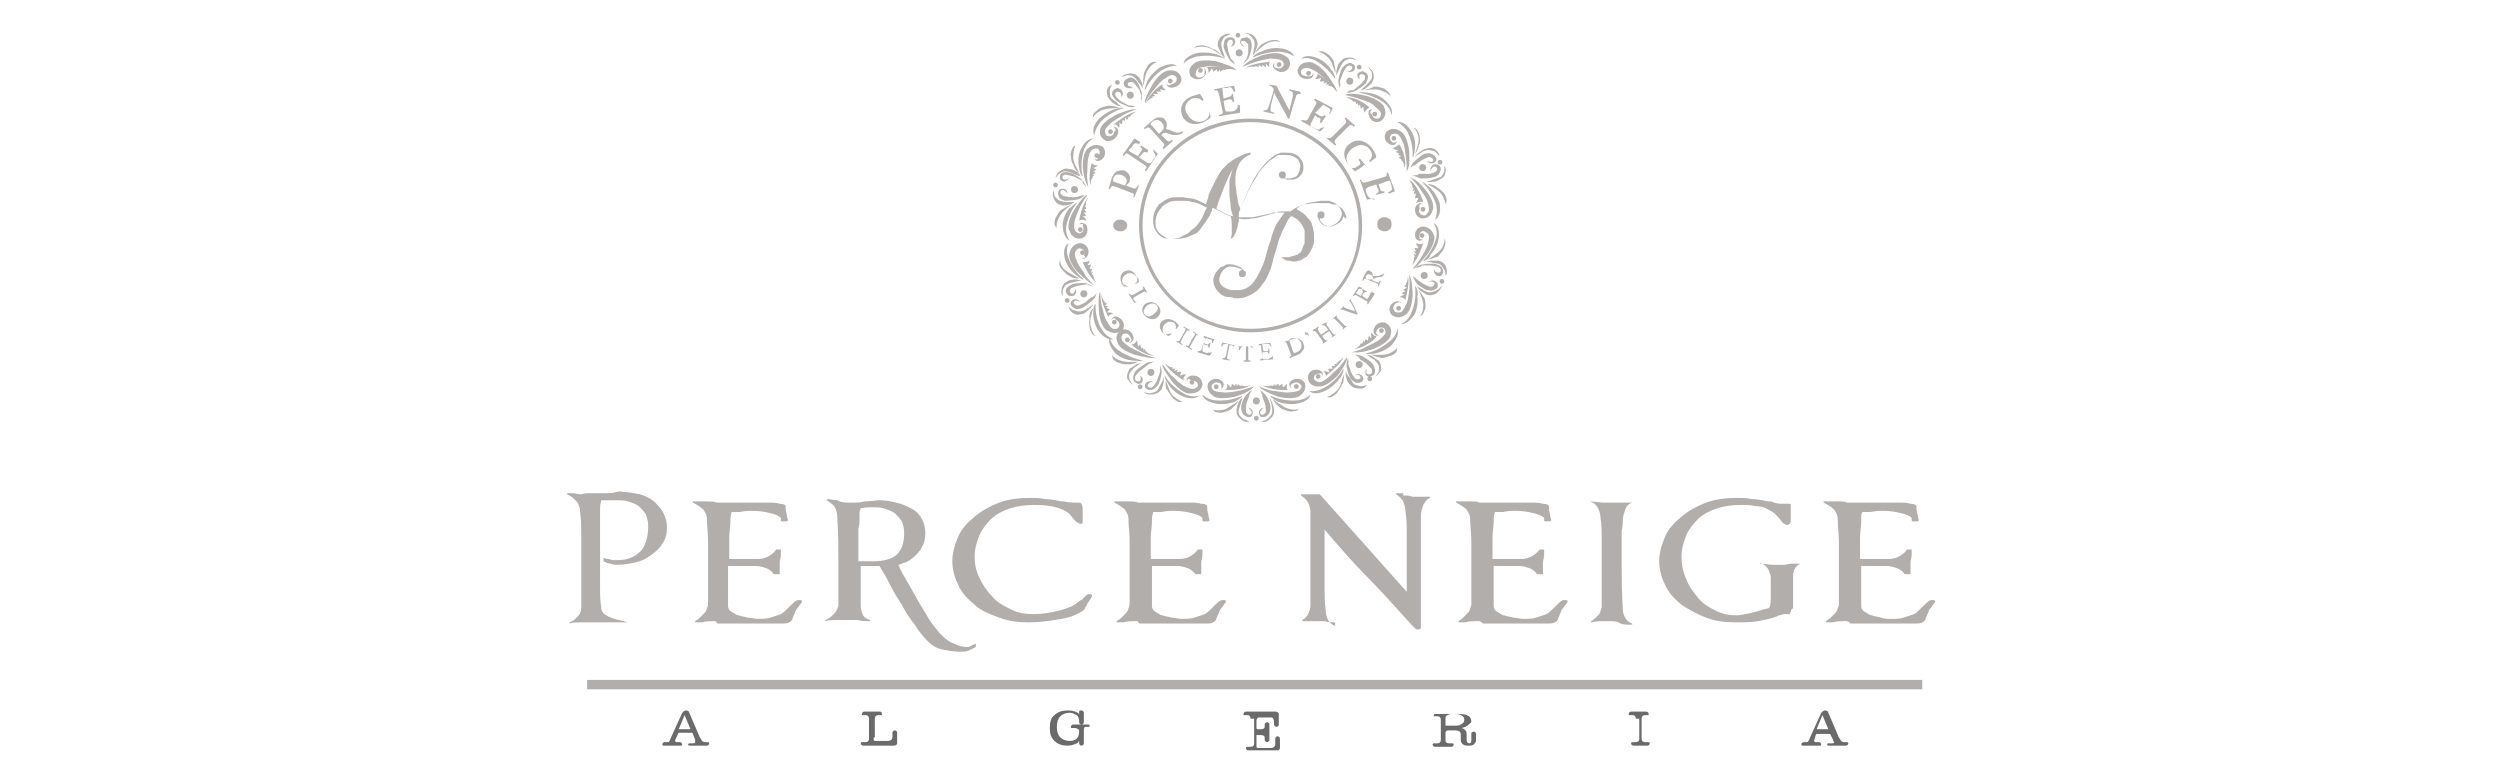 <?xml version="1.0" encoding="utf-8"?>
<!-- Generator: Adobe Illustrator 26.5.0, SVG Export Plug-In . SVG Version: 6.00 Build 0)  -->
<svg version="1.1" id="Calque_1" xmlns="http://www.w3.org/2000/svg" xmlns:xlink="http://www.w3.org/1999/xlink" x="0px" y="0px"
	 viewBox="0 0 212.9 66.3" style="enable-background:new 0 0 212.9 66.3;" xml:space="preserve">
<style type="text/css">
	.st0{fill:#24204D;}
	.st1{fill:#00B6A7;}
	.st2{fill:#CEA464;}
	.st3{enable-background:new    ;}
	.st4{fill:#111527;}
	.st5{clip-path:url(#SVGID_00000014628491216748361130000004246493991354819985_);fill:#19223F;}
	.st6{clip-path:url(#SVGID_00000014628491216748361130000004246493991354819985_);fill:#E21621;}
	.st7{fill:#2B3271;}
	.st8{fill:#64BEE6;}
	.st9{fill:#FFFFFF;}
	.st10{fill:#2F3137;}
	.st11{fill:#9B3E16;}
	.st12{fill:#FBBF22;}
	.st13{fill:#035057;}
	.st14{fill:#003A70;}
	.st15{fill:#3CB4E5;}
	.st16{fill:#8C9091;}
	.st17{fill:#000F9F;}
	.st18{fill:#1C99D5;}
	.st19{fill:url(#XMLID_00000148661380815822127670000005785629855478090939_);}
	.st20{fill:url(#XMLID_00000005977648701793144710000016557047571709473926_);}
	.st21{fill:url(#XMLID_00000173857590713533987490000014398077968188814263_);}
	.st22{fill:url(#XMLID_00000134247217768770825030000000714156692673536664_);}
	.st23{fill:url(#XMLID_00000183958801086529760740000010316200991504289927_);}
	.st24{fill:url(#XMLID_00000128480307866102987550000016772530719290225846_);}
	.st25{fill:url(#XMLID_00000043442530131971218980000002787274725156000896_);}
	.st26{fill:url(#XMLID_00000071540160924703123750000013901308649654987704_);}
	.st27{fill:url(#XMLID_00000105392546995783131450000008287901449481451168_);}
	.st28{fill:url(#XMLID_00000132078519775993954670000012603540515813173663_);}
	.st29{fill:url(#XMLID_00000092422135486016996420000016293571477762677687_);}
	.st30{fill:url(#XMLID_00000126318535982507620610000011232520070465232813_);}
	.st31{fill:url(#XMLID_00000123419814360376169630000014381357834221739169_);}
	.st32{fill:url(#XMLID_00000076587442649203222320000005248620909378743992_);}
	.st33{fill:url(#XMLID_00000000189950790842163530000001168258036931946406_);}
	.st34{fill:url(#XMLID_00000068678392425642906050000017310050736923087274_);}
	.st35{fill:url(#XMLID_00000163760450362007867110000005137131245761965470_);}
	.st36{fill:url(#XMLID_00000127755508827268893760000009989179833369646743_);}
	.st37{fill:url(#XMLID_00000134928058754200345460000008675270521751844227_);}
	.st38{fill:url(#XMLID_00000120534618047824143550000009967493209118980483_);}
	.st39{fill:url(#XMLID_00000082362732620986183660000014404480712591976077_);}
	.st40{fill:url(#XMLID_00000169554213448410471550000008108619886527277191_);}
	.st41{fill:url(#XMLID_00000141419413700189623760000013848417101389227925_);}
	.st42{fill:url(#XMLID_00000158750349259628991770000012890368801346056335_);}
	.st43{fill:url(#XMLID_00000181796684783396631680000007480766352092656307_);}
	.st44{fill:#B1AEAC;}
	.st45{fill:#6B6A6A;}
</style>
<g>
	<g>
		<path class="st44" d="M50.2,42c0.1,0,0.4,0,0.6,0c0.3,0,0.5,0,0.8,0c0.3,0,0.6,0,0.9-0.1s0.5,0,0.6,0c0.5,0,0.9,0.1,1.4,0.2
			c0.4,0.1,0.8,0.3,1.2,0.6c0.3,0.3,0.6,0.6,0.8,1c0.2,0.4,0.3,0.8,0.3,1.2c0,0.5-0.1,1-0.4,1.4c-0.2,0.4-0.6,0.7-1,1
			c-0.4,0.3-0.8,0.5-1.3,0.6c-0.5,0.1-1,0.2-1.5,0.2c-0.2,0-0.4,0-0.6-0.1c-0.2,0-0.4-0.1-0.6-0.2v-0.3c0.1,0,0.2,0.1,0.3,0.1
			c0.1,0,0.2,0,0.4,0.1c0.1,0,0.2,0,0.3,0c0.1,0,0.2,0,0.2,0c0.9,0,1.5-0.3,2-0.8c0.4-0.5,0.6-1.2,0.6-2.1c0-0.4-0.1-0.7-0.2-1
			c-0.2-0.3-0.4-0.5-0.6-0.7c-0.3-0.2-0.6-0.3-0.9-0.4c-0.3-0.1-0.7-0.1-1-0.1c-0.1,0-0.1,0-0.3,0c-0.1,0-0.2,0-0.4,0
			c-0.1,0-0.3,0-0.4,0c-0.1,0-0.2,0-0.3,0h0.1c0,0.1-0.1,0.3-0.1,0.7c0,0.1,0,0.1,0,0.2c0,0,0,0.1,0,0.1c0,0,0,0.1,0,0.1
			c0,0.1,0,0.1,0,0.1c0,0.1,0,0.3,0,0.5s0,0.4,0,0.6c0,0.2,0,0.5,0,1s0,1,0,1.7c0,0.8,0,1.6,0,2.3c0,0.7,0,1.3,0.1,1.8
			c0,0.4,0.2,0.6,0.6,0.8c0.4,0.2,0.9,0.3,1.7,0.5V53c-0.1,0-0.4,0-0.7,0c-0.3,0-0.6,0-1,0c-0.3,0-0.6,0-0.9,0c-0.3,0-0.5,0-0.6,0
			c-0.3,0-0.5,0-0.9,0c-0.3,0-0.6,0-0.9,0.1v-0.1c0.3-0.1,0.5-0.3,0.7-0.5c0.2-0.2,0.3-0.5,0.3-0.7c0-0.5,0-1,0-1.7
			c0-0.7,0-1.5,0-2.3c0-0.7,0-1.4,0-2.1c0-0.7,0-1.4-0.1-2.1c0-0.2,0-0.3-0.1-0.5c0-0.1-0.1-0.3-0.2-0.4c-0.1-0.1-0.2-0.2-0.3-0.3
			c-0.1-0.1-0.3-0.2-0.5-0.3v-0.1c0,0,0.1,0,0.2,0c0.1,0,0.2,0,0.2,0c0.3,0,0.5,0.1,0.8,0.1C49.8,42,50,42,50.2,42z"/>
		<path class="st44" d="M60.6,52.9c-0.2,0-0.5,0-0.8,0.1l-0.6,0v-0.1c0.1-0.1,0.2-0.1,0.4-0.3c0.1-0.1,0.3-0.3,0.4-0.4
			c0.1-0.1,0.2-0.3,0.2-0.4c0.1-0.2,0.1-0.3,0.1-0.4c0-0.4,0-0.9,0-1.5c0-0.6,0-1.2,0-1.8c0-0.7,0-1.3,0-2c0-0.7-0.1-1.3-0.1-1.9
			c0-0.3-0.1-0.5-0.3-0.8c-0.2-0.2-0.5-0.4-0.9-0.6l0-0.1l0.6,0c0.1,0,0.2,0,0.3,0c0.1,0,0.2,0,0.3,0c0.3,0,0.6,0,0.8,0.1
			c0.2,0,0.4,0,0.6,0c0,0,0.1,0,0.3,0c0.1,0,0.3,0,0.5,0c0.1,0,0.2,0,0.2,0c0.1,0,0.2,0,0.2,0c0.1,0,0.1,0,0.2,0s0.2,0,0.2,0h0
			c0,0,0.2,0,0.3,0c0,0,0.1,0,0.1,0c0,0,0.1,0,0.1,0c0.3,0,0.6,0,0.9,0c0.3,0,0.5,0,0.6,0c0.5,0,0.9,0,1.2,0.1
			c0.3,0,0.5,0.1,0.5,0.2c0,0.2,0,0.4,0.1,0.7c0,0.2,0.1,0.4,0.1,0.5c0,0.1-0.1,0.1-0.3,0.1c-0.1,0-0.1,0-0.2,0
			c-0.1,0-0.1-0.1-0.1-0.1c0,0,0-0.1,0-0.1c0,0,0-0.1,0-0.1c-0.2-0.2-0.5-0.3-0.9-0.4c-0.4-0.1-0.9-0.2-1.6-0.2c-0.2,0-0.5,0-1,0.1
			c-0.1,0-0.3,0-0.4,0c-0.1,0-0.3,0-0.4,0h0.1c0,0.1-0.1,0.3-0.1,0.6c0,0,0,0.1,0,0.1s0,0.1,0,0.1h0c0,0.5-0.1,0.9-0.1,1.4
			c0,0.5,0,1.1,0,1.8c0.1,0,0.2,0,0.4,0s0.3,0,0.5,0c0.2,0,0.4,0,0.6,0c0.2,0,0.3,0,0.4,0c0,0,0.1,0,0.1,0c0,0,0.1,0,0.2,0h0.3
			c0.3,0,0.6-0.1,0.8-0.2c0.2-0.1,0.5-0.3,0.7-0.6h0.4c0,0,0,0.1,0,0.1c0,0,0,0.1,0,0.1c0,0,0,0.1,0,0.1c0,0,0,0.1,0,0.1
			c0,0.3-0.1,0.5-0.1,0.7c0,0.2,0,0.3,0,0.5c0,0.2,0,0.3,0,0.5h-0.5c-0.1-0.2-0.4-0.4-0.6-0.5c-0.3-0.1-0.6-0.2-0.9-0.2
			c-0.2,0-0.6,0-1,0c-0.4,0-0.9,0-1.4,0H62c0,0.2,0,0.4,0,0.6c0,0.2,0,0.3,0,0.5c0,0.2,0,0.3,0,0.6c0,0.2,0,0.5,0,0.7
			c0,0.2,0,0.3,0,0.5c0,0.2,0,0.3,0,0.5c0,0.2,0.1,0.4,0.3,0.5c0.2,0.1,0.4,0.3,0.6,0.3c0.2,0.1,0.5,0.1,0.8,0.2
			c0.3,0,0.5,0.1,0.8,0.1c0.4,0,0.8,0,1.1-0.1c0.3-0.1,0.6-0.2,0.9-0.3c0.2-0.1,0.5-0.4,0.9-0.8c0.2-0.2,0.4-0.4,0.6-0.4
			c0.2,0,0.3,0,0.3,0.1c0,0,0,0.1-0.1,0.2c-0.1,0.1-0.2,0.3-0.3,0.4c-0.1,0.1-0.2,0.3-0.2,0.4c-0.1,0.1-0.1,0.3-0.2,0.4
			c0,0.2-0.1,0.3-0.3,0.4c-0.1,0.1-0.4,0.1-0.8,0.1h-2.3c-0.3,0-0.6,0-0.9,0c-0.3,0-0.5,0-0.8,0h-1.3C60.9,52.8,60.8,52.9,60.6,52.9
			z"/>
		<path class="st44" d="M72.2,42.8c0.2,0,0.4,0,0.6,0c0.2,0,0.5,0,0.8-0.1c0.6,0,1-0.1,1.3-0.1c0.5,0,1,0.1,1.4,0.2
			c0.5,0.1,0.9,0.3,1.3,0.5c0.4,0.2,0.7,0.5,0.9,0.9c0.2,0.3,0.3,0.8,0.3,1.2c0,0.5-0.1,0.9-0.4,1.4c-0.3,0.4-0.7,0.8-1.1,1
			c-0.1,0.1-0.3,0.1-0.5,0.2c-0.2,0.1-0.3,0.1-0.4,0.1h0.1c0.2,0.5,0.5,1,0.8,1.5c0.3,0.5,0.6,1.1,0.9,1.6c0.3,0.5,0.6,1,0.9,1.5
			c0.3,0.5,0.6,0.8,0.9,1.2c0.4,0.4,0.7,0.7,1.2,0.9c0.4,0.2,0.8,0.3,1.2,0.3c0,0,0.1,0,0.3-0.1c0.1-0.1,0.3-0.1,0.4-0.2
			c0,0.1,0,0.2,0,0.2c0,0,0,0.1,0,0.1c-0.2,0.1-0.4,0.2-0.6,0.3c-0.2,0.1-0.5,0.1-0.7,0.1c-0.6,0-1.1-0.1-1.6-0.2
			c-0.5-0.1-0.9-0.4-1.2-0.7c-0.4-0.4-0.8-0.9-1.1-1.4c-0.4-0.5-0.8-1.1-1.1-1.7c-0.4-0.6-0.7-1.1-1-1.7c-0.3-0.6-0.6-1.1-0.9-1.6
			h-0.6c0,0-0.1,0-0.2,0c-0.1,0-0.1,0-0.2,0c0,0-0.1,0-0.1,0c0,0-0.1,0-0.1,0c-0.1,0-0.1,0-0.2,0s-0.1,0-0.2,0c0,0.3,0,0.6,0,0.9
			c0,0.3,0,0.6,0,0.9c0,0.3,0,0.6,0,0.9c0,0.3,0,0.5,0,0.7c0,0.3,0.1,0.6,0.2,0.8c0.1,0.2,0.3,0.3,0.6,0.4l0,0.1
			c-0.4,0-0.7,0-1.1-0.1c-0.3,0-0.6,0-0.8,0c-0.3,0-0.6,0-0.9,0c-0.3,0-0.7,0-1,0.1v-0.1c0.3-0.1,0.5-0.3,0.7-0.5
			c0.2-0.2,0.3-0.4,0.4-0.7c0-0.4,0-1,0-1.6c0-0.7,0-1.4,0-2.1c0-1,0-2.3-0.1-3.9c0-0.3-0.1-0.6-0.2-0.8s-0.4-0.4-0.7-0.6v-0.1
			c0.3,0,0.6,0.1,0.9,0.1C71.6,42.8,72,42.8,72.2,42.8z M73.2,44.2c0,0.2,0,0.5-0.1,0.8c0,0.3,0,0.7,0,1.2v1.6c0.1,0,0.2,0,0.3,0
			c0.1,0,0.2,0,0.3,0h0.6c1,0,1.7-0.2,2.1-0.6c0.4-0.4,0.6-1,0.6-1.8c0-0.4-0.1-0.8-0.2-1c-0.2-0.3-0.4-0.5-0.6-0.7
			c-0.3-0.2-0.6-0.3-0.9-0.4c-0.3-0.1-0.7-0.1-1.1-0.1c-0.2,0-0.5,0-1,0.1l-0.1,0h0.2c0,0.1-0.1,0.1-0.1,0.3
			C73.2,43.7,73.2,43.9,73.2,44.2z M83.1,55.2L83.1,55.2L83.1,55.2z"/>
		<path class="st44" d="M92,44.6c-0.1,0-0.2-0.1-0.4-0.2c-0.2-0.2-0.3-0.4-0.5-0.6c-0.2-0.2-0.4-0.3-0.6-0.4
			c-0.7-0.3-1.5-0.4-2.4-0.4c-0.8,0-1.5,0.1-2.1,0.3c-0.6,0.2-1.2,0.5-1.6,0.9c-0.4,0.4-0.8,0.9-1,1.4c-0.2,0.5-0.4,1.1-0.4,1.8
			c0,0.6,0.1,1.2,0.4,1.8c0.3,0.6,0.6,1.1,1.1,1.6c0.4,0.5,1,0.8,1.6,1.1c0.6,0.3,1.2,0.4,1.9,0.4c0.7,0,1.4-0.1,2.2-0.3
			c0.7-0.2,1.3-0.4,1.7-0.8c0,0,0.1-0.1,0.2-0.1c0.1-0.1,0.1-0.1,0.2-0.2l0.1-0.1h0c0.1-0.1,0.2-0.2,0.3-0.2c0.2,0,0.3,0,0.3,0.1
			c0,0.1-0.1,0.3-0.4,0.7c0,0.1-0.1,0.2-0.1,0.2c0,0.1-0.1,0.1-0.1,0.2c-0.1,0.2-0.3,0.3-0.7,0.5h0c-0.6,0.3-1.2,0.4-1.9,0.5
			c-0.6,0.1-1.4,0.2-2.2,0.2c-0.9,0-1.7-0.1-2.5-0.4S83.5,52,83,51.5c-0.6-0.5-1.1-1-1.4-1.7c-0.3-0.6-0.5-1.3-0.5-2
			c0-0.7,0.2-1.4,0.5-2.1c0.3-0.7,0.8-1.2,1.4-1.7c0.6-0.5,1.3-0.9,2.1-1.2c0.8-0.3,1.7-0.4,2.7-0.4c0.3,0,0.7,0,1.2,0.1
			c0.4,0,0.9,0.1,1.4,0.2c0,0,0.1,0,0.1,0c0,0,0.1,0,0.1,0c0.4,0.1,0.7,0.1,0.9,0.1h0c0,0,0,0,0.1,0h0c0,0,0,0,0.1,0h0
			c0,0,0.1,0,0.1,0c0,0,0.1,0,0.1,0c0.2,0,0.3,0.2,0.3,0.6c0,0,0,0.1,0,0.2s0,0.1,0,0.2c0,0,0,0.1,0,0.1c0,0,0,0.1,0,0.1
			c0,0.1,0,0.2,0,0.3c0,0.1,0,0.2,0,0.2C92.2,44.6,92.1,44.6,92,44.6z"/>
		<path class="st44" d="M96.5,52.9c-0.2,0-0.5,0-0.8,0.1l-0.6,0v-0.1c0.1-0.1,0.2-0.1,0.4-0.3c0.1-0.1,0.3-0.3,0.4-0.4
			c0.1-0.1,0.2-0.3,0.2-0.4c0.1-0.2,0.1-0.3,0.1-0.4c0-0.4,0-0.9,0-1.5c0-0.6,0-1.2,0-1.8c0-0.7,0-1.3,0-2c0-0.7-0.1-1.3-0.1-1.9
			c0-0.3-0.1-0.5-0.3-0.8c-0.2-0.2-0.5-0.4-0.9-0.6l0-0.1l0.6,0c0.1,0,0.2,0,0.3,0c0.1,0,0.2,0,0.3,0c0.3,0,0.6,0,0.8,0.1
			c0.2,0,0.4,0,0.6,0c0,0,0.1,0,0.3,0s0.3,0,0.5,0c0.1,0,0.2,0,0.2,0c0.1,0,0.2,0,0.2,0c0.1,0,0.1,0,0.2,0c0.1,0,0.2,0,0.2,0h0
			c0,0,0.2,0,0.3,0c0,0,0.1,0,0.1,0c0,0,0.1,0,0.1,0c0.3,0,0.6,0,0.9,0c0.3,0,0.5,0,0.6,0c0.5,0,0.9,0,1.2,0.1
			c0.3,0,0.5,0.1,0.5,0.2c0,0.2,0,0.4,0.1,0.7c0,0.2,0.1,0.4,0.1,0.5c0,0.1-0.1,0.1-0.3,0.1c-0.1,0-0.1,0-0.2,0
			c-0.1,0-0.1-0.1-0.1-0.1c0,0,0-0.1,0-0.1c0,0,0-0.1,0-0.1c-0.2-0.2-0.5-0.3-0.9-0.4c-0.4-0.1-0.9-0.2-1.6-0.2c-0.2,0-0.5,0-1,0.1
			c-0.1,0-0.3,0-0.4,0c-0.1,0-0.3,0-0.4,0h0.1c0,0.1-0.1,0.3-0.1,0.6c0,0,0,0.1,0,0.1s0,0.1,0,0.1h0c0,0.5-0.1,0.9-0.1,1.4
			c0,0.5,0,1.1,0,1.8c0.1,0,0.2,0,0.4,0c0.1,0,0.3,0,0.5,0c0.2,0,0.4,0,0.6,0s0.3,0,0.4,0c0,0,0.1,0,0.1,0c0,0,0.1,0,0.2,0h0.3
			c0.3,0,0.6-0.1,0.8-0.2c0.2-0.1,0.5-0.3,0.7-0.6h0.4c0,0,0,0.1,0,0.1c0,0,0,0.1,0,0.1c0,0,0,0.1,0,0.1c0,0,0,0.1,0,0.1
			c0,0.3-0.1,0.5-0.1,0.7c0,0.2,0,0.3,0,0.5c0,0.2,0,0.3,0,0.5h-0.5c-0.1-0.2-0.4-0.4-0.6-0.5c-0.3-0.1-0.6-0.2-0.9-0.2
			c-0.2,0-0.6,0-1,0c-0.4,0-0.9,0-1.4,0h0.2c0,0.2,0,0.4,0,0.6c0,0.2,0,0.3,0,0.5c0,0.2,0,0.3,0,0.6c0,0.2,0,0.5,0,0.7
			c0,0.2,0,0.3,0,0.5c0,0.2,0,0.3,0,0.5c0,0.2,0.1,0.4,0.3,0.5c0.2,0.1,0.4,0.3,0.6,0.3c0.2,0.1,0.5,0.1,0.8,0.2
			c0.3,0,0.5,0.1,0.8,0.1c0.4,0,0.8,0,1.1-0.1s0.6-0.2,0.9-0.3c0.2-0.1,0.5-0.4,0.9-0.8c0.2-0.2,0.4-0.4,0.6-0.4
			c0.2,0,0.3,0,0.3,0.1c0,0,0,0.1-0.1,0.2c-0.1,0.1-0.2,0.3-0.3,0.4c-0.1,0.1-0.2,0.3-0.2,0.4c-0.1,0.1-0.1,0.3-0.2,0.4
			c0,0.2-0.1,0.3-0.3,0.4c-0.1,0.1-0.4,0.1-0.8,0.1h-2.3c-0.3,0-0.6,0-0.9,0c-0.3,0-0.5,0-0.8,0H97C96.9,52.8,96.7,52.9,96.5,52.9z"
			/>
		<path class="st44" d="M119.5,42.2C119.5,42.2,119.5,42.2,119.5,42.2c0.1,0,0.1,0,0.1,0c0,0,0.1,0,0.1,0c0,0,0.1,0,0.1,0
			c0.3,0,0.4,0.1,0.5,0.1c0.1,0,0.2,0,0.4,0c0.2,0,0.3,0,0.5,0c0,0,0.1,0,0.1,0c0,0,0.1,0,0.1,0c0,0,0.1,0,0.2,0c0.1,0,0.1,0,0.2,0
			v0.1c-0.3,0.1-0.4,0.3-0.6,0.6c-0.1,0.3-0.2,0.6-0.2,1c0,0.2,0,0.4,0,0.6c0,0.2,0,0.5,0,0.8c0,0.1,0,0.4,0,0.7c0,0.3,0,0.7,0,1.1
			c0,0.4,0,0.8,0,1.2c0,0.4,0,0.8,0,1.1c0,0.3,0,0.6,0,1c0,0.3,0,0.6,0,0.8c0,0.3,0,0.6,0,0.8c0,0.2,0,0.5,0,0.7c0,0,0,0.1,0,0.1
			c0,0,0,0.1,0,0.1c0,0.1,0,0.2,0,0.3c0,0.1,0,0.1,0,0.1c0,0.2-0.1,0.2-0.3,0.2c-0.1,0-0.1,0-0.2-0.1c-0.1-0.1-0.2-0.2-0.3-0.3
			c-1.2-1.3-2.4-2.7-3.7-4s-2.5-2.7-3.7-4.1c0,0.2,0,0.4,0,0.6s0,0.4,0,0.6c0,0.1,0,0.1,0,0.2c0,0.1,0,0.2,0,0.3c0,0.1,0,0.3,0,0.5
			c0,0.2,0,0.5,0,0.8c0,0.6,0,1.2,0,1.9c0,0.6,0,1.3,0.1,2c0,0.3,0.1,0.6,0.2,0.8c0.1,0.2,0.3,0.4,0.6,0.5V53c-0.3,0-0.6,0-0.9-0.1
			c-0.3,0-0.6,0-0.8,0c-0.1,0-0.2,0-0.3,0c-0.1,0-0.1,0-0.2,0c0,0,0,0-0.1,0c0,0,0,0-0.1,0c0,0,0,0-0.1,0s-0.1,0-0.1,0
			c0,0-0.1,0-0.1,0c-0.1,0-0.1,0-0.1,0v-0.1c0.2-0.1,0.4-0.3,0.5-0.5c0.1-0.2,0.2-0.5,0.2-0.7c0-0.4,0-1,0-1.7s0-1.4,0-2.2
			c0-0.1,0-0.3,0-0.5c0-0.2,0-0.5,0-0.8c0-0.3,0-0.5,0-0.8c0-0.2,0-0.4,0-0.6c0-0.3,0-0.5,0-0.7s0-0.4,0-0.6v-0.1
			c0-0.3-0.1-0.6-0.2-0.8c-0.1-0.2-0.3-0.4-0.6-0.6l0-0.1c0.1,0,0.2,0,0.3,0c0.1,0,0.2,0,0.3,0c0.2,0,0.4,0,0.5,0c0.2,0,0.3,0,0.5,0
			l7.4,8.3c0-0.3,0-0.7,0-1.2c0-0.5,0-1,0-1.6c0-0.7,0-1.4,0-2c0-0.7,0-1.4-0.1-2c0-0.3-0.1-0.6-0.2-0.9c-0.1-0.2-0.3-0.4-0.6-0.6
			v-0.1H119.5z"/>
		<path class="st44" d="M125.6,52.9c-0.2,0-0.5,0-0.8,0.1l-0.6,0v-0.1c0.1-0.1,0.2-0.1,0.4-0.3c0.1-0.1,0.3-0.3,0.4-0.4
			c0.1-0.1,0.2-0.3,0.2-0.4c0.1-0.2,0.1-0.3,0.1-0.4c0-0.4,0-0.9,0-1.5c0-0.6,0-1.2,0-1.8c0-0.7,0-1.3,0-2c0-0.7-0.1-1.3-0.1-1.9
			c0-0.3-0.1-0.5-0.3-0.8c-0.2-0.2-0.5-0.4-0.9-0.6l0-0.1l0.6,0c0.1,0,0.2,0,0.3,0c0.1,0,0.2,0,0.3,0c0.3,0,0.6,0,0.8,0.1
			c0.2,0,0.4,0,0.6,0c0,0,0.1,0,0.3,0c0.1,0,0.3,0,0.5,0c0.1,0,0.2,0,0.2,0c0.1,0,0.2,0,0.2,0c0.1,0,0.1,0,0.2,0c0.1,0,0.2,0,0.2,0
			h0c0,0,0.2,0,0.3,0c0,0,0.1,0,0.1,0c0,0,0.1,0,0.1,0c0.3,0,0.6,0,0.9,0c0.3,0,0.5,0,0.6,0c0.5,0,0.9,0,1.2,0.1
			c0.3,0,0.5,0.1,0.5,0.2c0,0.2,0,0.4,0.1,0.7c0,0.2,0.1,0.4,0.1,0.5c0,0.1-0.1,0.1-0.3,0.1c-0.1,0-0.1,0-0.2,0
			c-0.1,0-0.1-0.1-0.1-0.1c0,0,0-0.1,0-0.1c0,0,0-0.1,0-0.1c-0.2-0.2-0.5-0.3-0.9-0.4c-0.4-0.1-0.9-0.2-1.6-0.2c-0.2,0-0.5,0-1,0.1
			c-0.1,0-0.3,0-0.4,0c-0.1,0-0.3,0-0.4,0h0.1c0,0.1-0.1,0.3-0.1,0.6c0,0,0,0.1,0,0.1s0,0.1,0,0.1h0c0,0.5-0.1,0.9-0.1,1.4
			c0,0.5,0,1.1,0,1.8c0.1,0,0.2,0,0.4,0c0.1,0,0.3,0,0.5,0c0.2,0,0.4,0,0.6,0s0.3,0,0.4,0c0,0,0.1,0,0.1,0c0,0,0.1,0,0.2,0h0.3
			c0.3,0,0.6-0.1,0.8-0.2c0.2-0.1,0.5-0.3,0.7-0.6h0.4c0,0,0,0.1,0,0.1c0,0,0,0.1,0,0.1c0,0,0,0.1,0,0.1c0,0,0,0.1,0,0.1
			c0,0.3-0.1,0.5-0.1,0.7c0,0.2,0,0.3,0,0.5c0,0.2,0,0.3,0,0.5h-0.5c-0.1-0.2-0.4-0.4-0.6-0.5c-0.3-0.1-0.6-0.2-0.9-0.2
			c-0.2,0-0.6,0-1,0c-0.4,0-0.9,0-1.4,0h0.2c0,0.2,0,0.4,0,0.6c0,0.2,0,0.3,0,0.5c0,0.2,0,0.3,0,0.6c0,0.2,0,0.5,0,0.7
			c0,0.2,0,0.3,0,0.5c0,0.2,0,0.3,0,0.5c0,0.2,0.1,0.4,0.3,0.5c0.2,0.1,0.4,0.3,0.6,0.3c0.2,0.1,0.5,0.1,0.8,0.2
			c0.3,0,0.5,0.1,0.8,0.1c0.4,0,0.8,0,1.1-0.1c0.3-0.1,0.6-0.2,0.9-0.3c0.2-0.1,0.5-0.4,0.9-0.8c0.2-0.2,0.4-0.4,0.6-0.4
			c0.2,0,0.3,0,0.3,0.1c0,0,0,0.1-0.1,0.2c-0.1,0.1-0.2,0.3-0.3,0.4c-0.1,0.1-0.2,0.3-0.2,0.4c-0.1,0.1-0.1,0.3-0.2,0.4
			c0,0.2-0.1,0.3-0.3,0.4c-0.1,0.1-0.4,0.1-0.8,0.1h-2.3c-0.3,0-0.6,0-0.9,0c-0.3,0-0.5,0-0.8,0h-1.3
			C126,52.8,125.8,52.9,125.6,52.9z"/>
		<path class="st44" d="M137.2,52.9c-0.2,0-0.4,0-0.7,0c-0.3,0-0.6,0-1,0.1v-0.1c0.2-0.1,0.4-0.3,0.6-0.5c0.2-0.2,0.2-0.4,0.3-0.7
			c0-0.4,0-1,0-1.6c0-0.7,0-1.4,0-2.1c0-0.6,0-1.3,0-2c0-0.7,0-1.3-0.1-1.9c0-0.3-0.1-0.6-0.2-0.8c-0.1-0.2-0.3-0.5-0.7-0.6v0
			c0.4,0,0.8,0.1,1.1,0.1c0.3,0,0.5,0,0.7,0c0.1,0,0.2,0,0.3,0c0.1,0,0.2,0,0.3,0c0.1,0,0.1,0,0.2,0c0.1,0,0.1,0,0.2,0
			c0,0,0.1,0,0.1,0c0,0,0,0,0.1,0c0.1,0,0.2,0,0.3,0c0.1,0,0.2,0,0.3,0v0c-0.3,0.1-0.5,0.3-0.6,0.6c-0.1,0.3-0.2,0.6-0.2,0.9
			c0,0.2,0,0.5-0.1,0.9c0,0.3,0,0.8,0,1.3v1.7c0,0.8,0,2.1,0.1,3.7c0,0.3,0.1,0.5,0.2,0.7c0.1,0.2,0.3,0.4,0.6,0.5l0,0.1
			c-0.4,0-0.7,0-1-0.1C137.7,52.9,137.4,52.9,137.2,52.9z"/>
		<path class="st44" d="M152.5,52.1c0,0.1-0.1,0.1-0.1,0.2c0,0-0.1,0-0.1,0c0,0-0.1,0-0.1,0l-0.1,0c0,0-0.1,0-0.1,0c0,0-0.1,0-0.1,0
			c-0.3,0.1-0.5,0.1-0.6,0.2c-0.5,0.2-1.1,0.3-1.6,0.4c-0.6,0.1-1.2,0.1-1.9,0.1c-0.9,0-1.7-0.1-2.5-0.4s-1.5-0.7-2.1-1.1
			c-0.6-0.5-1.1-1-1.4-1.7c-0.3-0.6-0.5-1.3-0.5-2c0-0.7,0.2-1.4,0.5-2.1c0.3-0.7,0.8-1.2,1.4-1.7c0.6-0.5,1.3-0.9,2.1-1.2
			c0.8-0.3,1.7-0.4,2.7-0.4c0.3,0,0.7,0,1.2,0.1c0.4,0,0.9,0.1,1.4,0.2c0.1,0,0.2,0,0.2,0c0.1,0,0.2,0.1,0.3,0.1h0
			c0.3,0.1,0.5,0.1,0.6,0.1c0.1,0,0.1,0,0.2,0c0.1,0,0.1,0,0.2,0h0c0,0,0.1,0,0.1,0c0,0,0.1,0,0.1,0c0.2,0,0.2,0,0.2,0.1v0.1
			c0,0,0,0.1,0,0.1c0,0,0,0.1,0,0.1c0,0,0,0.1,0,0.2c0,0.1,0,0.2,0,0.3c0,0.1,0,0.2,0,0.3c0,0.1,0,0.2,0,0.2c0,0.1,0,0.2-0.1,0.3
			s-0.1,0.1-0.2,0.1c-0.1,0-0.3-0.1-0.4-0.2c-0.2-0.3-0.4-0.5-0.6-0.7c-0.2-0.2-0.4-0.3-0.6-0.4c-0.3-0.2-0.7-0.3-1.1-0.3
			c-0.4-0.1-0.8-0.1-1.2-0.1c-0.8,0-1.5,0.1-2.1,0.3s-1.2,0.5-1.6,0.9c-0.4,0.4-0.8,0.9-1,1.4c-0.2,0.5-0.4,1.1-0.4,1.8
			c0,0.6,0.1,1.3,0.4,1.9c0.2,0.6,0.6,1.1,1,1.6c0.4,0.5,0.9,0.8,1.5,1.1c0.6,0.3,1.2,0.4,1.8,0.4c0.3,0,0.7-0.1,1.2-0.2
			c0.5-0.1,1-0.3,1.5-0.4c0.1,0,0.2-0.3,0.2-0.7c0,0,0,0,0-0.1c0,0,0,0,0-0.1c0,0,0-0.1,0-0.2c0-0.1,0-0.1,0-0.2c0-0.1,0-0.1,0-0.2
			c0-0.1,0-0.1,0-0.2c0-0.1,0-0.1,0-0.2c0-0.1,0-0.1,0-0.2c0-0.1,0-0.2,0-0.2c0-0.1,0-0.1,0-0.2c0-0.2,0-0.4-0.1-0.5
			c0-0.1-0.1-0.3-0.1-0.3c-0.1-0.2-0.3-0.4-0.7-0.6V48c0.4,0,0.8,0.1,1.1,0.1c0.3,0,0.5,0,0.7,0c0.2,0,0.4,0,0.8-0.1
			c0,0,0.1,0,0.1,0c0,0,0.1,0,0.1,0c0.1,0,0.2,0,0.3,0c0.1,0,0.2,0,0.3,0l0,0c-0.2,0.1-0.4,0.3-0.5,0.5c-0.1,0.2-0.1,0.5-0.1,0.9
			v0.1c0,0.2,0,0.3,0,0.5c0,0.1,0,0.3,0,0.4v1.4C152.5,51.9,152.5,52,152.5,52.1z"/>
		<path class="st44" d="M156.9,52.9c-0.2,0-0.5,0-0.8,0.1l-0.6,0v-0.1c0.1-0.1,0.2-0.1,0.4-0.3c0.1-0.1,0.3-0.3,0.4-0.4
			c0.1-0.1,0.2-0.3,0.2-0.4c0.1-0.2,0.1-0.3,0.1-0.4c0-0.4,0-0.9,0-1.5c0-0.6,0-1.2,0-1.8c0-0.7,0-1.3,0-2c0-0.7-0.1-1.3-0.1-1.9
			c0-0.3-0.1-0.5-0.3-0.8c-0.2-0.2-0.5-0.4-0.9-0.6l0-0.1l0.6,0c0.1,0,0.2,0,0.3,0c0.1,0,0.2,0,0.3,0c0.3,0,0.6,0,0.8,0.1
			c0.2,0,0.4,0,0.6,0c0,0,0.1,0,0.3,0c0.1,0,0.3,0,0.5,0c0.1,0,0.2,0,0.2,0c0.1,0,0.2,0,0.2,0c0.1,0,0.1,0,0.2,0c0.1,0,0.2,0,0.2,0
			h0c0,0,0.2,0,0.3,0c0,0,0.1,0,0.1,0c0,0,0.1,0,0.1,0c0.3,0,0.6,0,0.9,0c0.3,0,0.5,0,0.6,0c0.5,0,0.9,0,1.2,0.1
			c0.3,0,0.5,0.1,0.5,0.2c0,0.2,0,0.4,0.1,0.7c0,0.2,0.1,0.4,0.1,0.5c0,0.1-0.1,0.1-0.3,0.1c-0.1,0-0.1,0-0.2,0
			c-0.1,0-0.1-0.1-0.1-0.1c0,0,0-0.1,0-0.1c0,0,0-0.1,0-0.1c-0.2-0.2-0.5-0.3-0.9-0.4c-0.4-0.1-0.9-0.2-1.6-0.2c-0.2,0-0.5,0-1,0.1
			c-0.1,0-0.3,0-0.4,0c-0.1,0-0.3,0-0.4,0h0.1c-0.1,0.1-0.1,0.3-0.1,0.6c0,0,0,0.1,0,0.1s0,0.1,0,0.1h0c0,0.5-0.1,0.9-0.1,1.4
			c0,0.5,0,1.1,0,1.8c0.1,0,0.2,0,0.4,0s0.3,0,0.5,0c0.2,0,0.4,0,0.6,0s0.3,0,0.4,0c0,0,0.1,0,0.1,0c0,0,0.1,0,0.2,0h0.3
			c0.3,0,0.6-0.1,0.8-0.2c0.2-0.1,0.5-0.3,0.7-0.6h0.4c0,0,0,0.1,0,0.1c0,0,0,0.1,0,0.1c0,0,0,0.1,0,0.1c0,0,0,0.1,0,0.1
			c0,0.3-0.1,0.5-0.1,0.7c0,0.2,0,0.3,0,0.5c0,0.2,0,0.3,0,0.5h-0.5c-0.1-0.2-0.4-0.4-0.6-0.5c-0.3-0.1-0.6-0.2-0.9-0.2
			c-0.2,0-0.6,0-1,0c-0.4,0-0.9,0-1.4,0h0.2c0,0.2,0,0.4,0,0.6c0,0.2,0,0.3,0,0.5c0,0.2,0,0.3,0,0.6c0,0.2,0,0.5,0,0.7
			c0,0.2,0,0.3,0,0.5c0,0.2,0,0.3,0,0.5c0,0.2,0.1,0.4,0.3,0.5c0.2,0.1,0.4,0.3,0.6,0.3c0.2,0.1,0.5,0.1,0.8,0.2s0.5,0.1,0.8,0.1
			c0.4,0,0.8,0,1.1-0.1c0.3-0.1,0.6-0.2,0.9-0.3c0.2-0.1,0.5-0.4,0.9-0.8c0.2-0.2,0.4-0.4,0.6-0.4c0.2,0,0.3,0,0.3,0.1
			c0,0,0,0.1-0.1,0.2c-0.1,0.1-0.2,0.3-0.3,0.4c-0.1,0.1-0.2,0.3-0.2,0.4c-0.1,0.1-0.1,0.3-0.2,0.4c0,0.2-0.1,0.3-0.3,0.4
			c-0.1,0.1-0.4,0.1-0.8,0.1h-2.3c-0.3,0-0.6,0-0.9,0s-0.5,0-0.8,0h-1.3C157.3,52.8,157.1,52.9,156.9,52.9z"/>
		<g>
			<path class="st45" d="M59.2,63L59,62.5c0,0,0-0.1-0.1-0.1c0,0-0.1,0-0.1,0h-0.9c-0.1,0-0.1,0-0.1,0c0,0-0.1,0.1-0.1,0.2L57.5,63
				c0,0,0,0.1,0,0.1c0,0.1,0.1,0.1,0.2,0.1c0,0,0.1,0,0.1,0c0.1,0,0.1,0,0.1,0c0.1,0,0.2,0.1,0.2,0.2c0,0.1-0.1,0.1-0.2,0.1
				c0,0-0.1,0-0.1,0l-0.3,0c0,0-0.1,0-0.2,0c-0.1,0-0.2,0-0.3,0l-0.2,0c-0.1,0-0.2,0-0.2,0c-0.1,0-0.2,0-0.2-0.1
				c0-0.1,0.1-0.2,0.2-0.2c0,0,0,0,0.1,0h0.1c0.1,0,0.2,0,0.2-0.1c0,0,0.1-0.1,0.1-0.2l1-2.2c0.1-0.1,0.2-0.2,0.3-0.2
				c0.2,0,0.3,0.1,0.3,0.2l0.9,2.1c0.1,0.1,0.1,0.2,0.2,0.3c0,0,0.1,0.1,0.2,0.1c0,0,0,0,0.1,0l0.1,0c0.1,0,0.2,0,0.2,0.1
				c0,0.1-0.1,0.2-0.2,0.2c0,0-0.1,0-0.1,0c-0.2,0-0.4,0-0.5,0c-0.1,0-0.3,0-0.6,0c-0.1,0-0.1,0-0.2,0c-0.1,0-0.2,0-0.2-0.1
				s0.1-0.1,0.2-0.1c0,0,0.1,0,0.1,0c0.1,0,0.1,0,0.1,0c0.1,0,0.2,0,0.2-0.1C59.2,63.1,59.2,63,59.2,63z M58.8,62.1l-0.5-1.2
				l-0.5,1.2c0,0,0,0,0,0c0,0,0,0,0.1,0L58.8,62.1C58.8,62.2,58.8,62.1,58.8,62.1C58.8,62.1,58.8,62.1,58.8,62.1z"/>
			<path class="st45" d="M74.4,62.8c0,0.2,0,0.3,0.1,0.3c0,0,0.1,0,0.1,0c0.1,0,0.2,0,0.3,0h0.5c0.2,0,0.4,0,0.5-0.1
				c0.1-0.1,0.1-0.2,0.1-0.3c0,0,0-0.1,0-0.1c0-0.1,0-0.2,0-0.2c0-0.1,0.1-0.2,0.2-0.2c0.1,0,0.2,0.1,0.2,0.2c0,0,0,0.1,0,0.1l0,0.2
				c0,0.1,0,0.1,0,0.2c0,0,0,0.1,0,0.2c0,0.1,0,0.1,0,0.2c0,0.1-0.1,0.2-0.3,0.2c0,0-0.1,0-0.2,0c-0.1,0-0.2,0-0.4,0H75h-0.8
				c-0.1,0-0.2,0-0.4,0c0,0-0.1,0-0.1,0c-0.1,0-0.1,0-0.2,0c-0.1,0-0.2-0.1-0.2-0.2c0-0.1,0.1-0.1,0.2-0.1c0,0,0.1,0,0.1,0
				c0.1,0,0.1,0,0.1,0c0.2,0,0.3-0.1,0.3-0.3v-1.7c0-0.2-0.1-0.3-0.3-0.3c0,0-0.1,0-0.1,0c-0.1,0-0.1,0-0.1,0c0,0-0.1,0-0.1,0
				c0,0,0-0.1,0-0.1c0-0.1,0.1-0.2,0.2-0.2c0,0,0,0,0.1,0l0.3,0c0.2,0,0.3,0,0.3,0c0.1,0,0.2,0,0.3,0l0.2,0c0,0,0,0,0.1,0
				c0.2,0,0.2,0.1,0.2,0.2c0,0,0,0.1,0,0.1c0,0-0.1,0-0.1,0c0,0-0.1,0-0.1,0c0,0-0.1,0-0.1,0c-0.2,0-0.3,0.1-0.3,0.3V62.8z"/>
			<path class="st45" d="M91,60.5c0.3,0,0.7,0.1,0.9,0.3c0,0,0-0.1,0-0.1c0-0.1,0-0.1,0-0.1c0-0.1,0.1-0.1,0.2-0.1
				c0.1,0,0.2,0.1,0.2,0.2c0,0,0,0.1,0,0.1l0,0.2c0,0.1,0,0.1,0,0.2c0,0.1,0,0.2,0,0.3v0c0,0.1-0.1,0.2-0.2,0.2
				c-0.1,0-0.2-0.1-0.2-0.2v-0.1c0-0.2-0.1-0.4-0.2-0.5c-0.2-0.1-0.4-0.2-0.6-0.2c-0.3,0-0.6,0.1-0.8,0.3c-0.2,0.2-0.3,0.5-0.3,0.9
				c0,0.4,0.1,0.7,0.3,0.9c0.2,0.2,0.5,0.3,0.8,0.3c0.3,0,0.5-0.1,0.6-0.2c0.1-0.1,0.2-0.3,0.2-0.6c0-0.1,0-0.2-0.1-0.2
				c0,0-0.1-0.1-0.2-0.1c0,0-0.1,0-0.1,0c-0.1,0-0.1,0-0.1,0c-0.2,0-0.2,0-0.2-0.1c0-0.1,0.1-0.2,0.2-0.2c0,0,0.1,0,0.1,0
				c0.2,0,0.4,0,0.5,0c0.2,0,0.3,0,0.5,0c0,0,0.1,0,0.1,0c0.1,0,0.2,0,0.2,0.1c0,0,0,0.1-0.1,0.1c0,0-0.1,0-0.1,0c0,0-0.1,0-0.1,0
				c0,0,0,0,0,0s0,0,0,0c-0.2,0-0.2,0.1-0.2,0.4V63c0,0.1,0,0.1,0,0.2c0,0.1,0,0.1,0,0.1c0,0.1-0.1,0.2-0.2,0.2
				c-0.1,0-0.2-0.1-0.2-0.2l0-0.1c0,0,0-0.1,0-0.1c-0.1,0.1-0.1,0.2-0.2,0.2c-0.2,0.1-0.5,0.2-0.8,0.2c-0.4,0-0.8-0.1-1.1-0.4
				c-0.3-0.3-0.4-0.6-0.4-1.1c0-0.5,0.1-0.9,0.4-1.1C90.1,60.6,90.5,60.5,91,60.5z"/>
			<path class="st45" d="M106.5,61.2c0-0.2-0.1-0.3-0.3-0.3c0,0-0.1,0-0.1,0c-0.1,0-0.1,0-0.1,0c0,0-0.1,0-0.1,0c0,0,0-0.1,0-0.1
				c0-0.1,0.1-0.2,0.2-0.2c0,0,0,0,0.1,0c0.5,0,0.7,0,0.7,0h0.1l1.2,0c0,0,0.1,0,0.3,0c0.1,0,0.1,0,0.1,0c0.2,0,0.3,0.1,0.3,0.2
				c0,0,0,0.1,0,0.2c0,0.1,0,0.2,0,0.3c0,0.1,0,0.2,0,0.2c0,0.1,0,0.1,0,0.2c0,0.1-0.1,0.2-0.2,0.2c-0.1,0-0.2-0.1-0.2-0.2v-0.2
				c0-0.2-0.1-0.4-0.2-0.4c-0.1,0-0.3,0-0.7,0c-0.2,0-0.4,0-0.4,0c-0.1,0-0.2,0.1-0.2,0.3v0.2c0,0,0,0.1,0,0.1c0,0,0,0.1,0,0.1v0.1
				c0,0.1,0,0.2,0.1,0.2c0,0,0.1,0,0.1,0h0.2c0.2,0,0.3-0.1,0.3-0.2c0,0,0-0.1,0-0.1c0-0.1,0-0.1,0-0.1c0-0.1,0.1-0.2,0.2-0.2
				s0.2,0.1,0.2,0.2c0,0,0,0.1,0,0.3c0,0.1,0,0.2,0,0.3c0,0.1,0,0.2,0,0.3c0,0,0,0.1,0,0.2c0,0.1,0,0.1,0,0.2c0,0.1-0.1,0.2-0.2,0.2
				c-0.1,0-0.2-0.1-0.2-0.2c0,0,0-0.1,0-0.1s0-0.1,0-0.1c0-0.1-0.1-0.2-0.3-0.2h-0.2c-0.1,0-0.2,0-0.2,0c0,0,0,0.1,0,0.2v0.3
				c0,0,0,0.1,0,0.2c0,0.1,0,0.2,0,0.2c0,0.1,0,0.2,0.1,0.2c0,0,0.1,0,0.3,0h0.7c0.2,0,0.3,0,0.4-0.1c0.1-0.1,0.1-0.1,0.1-0.3
				c0,0,0-0.1,0-0.2c0-0.1,0-0.1,0-0.2c0-0.1,0.1-0.2,0.2-0.2c0.1,0,0.2,0.1,0.2,0.2c0,0.1,0,0.1,0,0.2c0,0.1,0,0.2,0,0.2
				c0,0,0,0.1,0,0.2c0,0.1,0,0.1,0,0.2c0,0.1-0.1,0.2-0.2,0.2c0,0-0.1,0-0.2,0c0,0-0.1,0-0.2,0c0,0-0.1,0-0.4,0c-0.3,0-0.5,0-0.8,0
				c-0.3,0-0.6,0-0.9,0c0,0,0,0,0,0c0,0,0,0,0,0c-0.1,0-0.2-0.1-0.2-0.2c0-0.1,0.1-0.1,0.2-0.1c0,0,0.1,0,0.1,0c0,0,0.1,0,0.1,0
				c0.2,0,0.3-0.1,0.3-0.3V61.2z"/>
			<path class="st45" d="M124.8,61.9c-0.1,0-0.2,0.1-0.4,0.1c0.2,0,0.3,0.1,0.4,0.2c0.1,0.1,0.1,0.2,0.1,0.5v0.2c0,0,0,0,0,0.1
				c0,0.2,0.1,0.3,0.2,0.3c0.2,0,0.2-0.1,0.2-0.4v-0.1v-0.1v-0.1c0-0.1,0-0.1,0-0.2c0,0,0.1-0.1,0.2-0.1c0.1,0,0.2,0.1,0.2,0.2
				c0,0,0,0,0,0.1v0.1c0,0.1,0,0.1,0,0.1v0.1c0,0,0,0,0,0.1c0,0.2-0.1,0.3-0.2,0.4c-0.1,0.1-0.3,0.1-0.5,0.1c-0.4,0-0.6-0.2-0.6-0.5
				v-0.1v-0.1v-0.1c0-0.2,0-0.3-0.1-0.4c-0.1-0.1-0.3-0.1-0.5-0.1h-0.5c-0.1,0-0.2,0.1-0.2,0.2v0.3c0,0.2,0,0.3,0,0.4
				c0,0.1,0.1,0.2,0.3,0.2c0,0,0.1,0,0.1,0c0.1,0,0.1,0,0.1,0c0.1,0,0.2,0,0.2,0.1c0,0.1-0.1,0.2-0.2,0.2l-0.1,0l-0.3,0
				c-0.1,0-0.2,0-0.3,0c-0.1,0-0.2,0-0.4,0l-0.2,0c-0.1,0-0.1,0-0.1,0c-0.1,0-0.2-0.1-0.2-0.2c0-0.1,0.1-0.1,0.2-0.1
				c0,0,0.1,0,0.1,0c0,0,0.1,0,0.1,0c0.2,0,0.3-0.1,0.3-0.3v-1.7c0-0.2-0.1-0.3-0.3-0.3c0,0-0.1,0-0.1,0c-0.1,0-0.1,0-0.1,0
				c0,0-0.1,0-0.1,0c0,0,0-0.1,0-0.1c0-0.1,0.1-0.1,0.2-0.1c0,0,0,0,0.1,0l0.3,0c0.1,0,0.2,0,0.3,0c0.1,0,0.2,0,0.4,0l0.4,0
				c0.1,0,0.2,0,0.4,0c0.8,0,1.1,0.2,1.1,0.7C125.2,61.6,125,61.8,124.8,61.9z M123.3,61.8h0.5c0.3,0,0.5,0,0.6-0.1
				c0.2-0.1,0.3-0.2,0.3-0.4c0-0.3-0.3-0.5-0.8-0.5c-0.3,0-0.5,0-0.6,0.1c-0.1,0-0.2,0.1-0.2,0.2v0.1v0.5c0,0,0,0.1,0,0.1
				C123.2,61.8,123.3,61.8,123.3,61.8z"/>
			<path class="st45" d="M139.3,61.2c0-0.2-0.1-0.3-0.3-0.3c0,0-0.1,0-0.1,0c-0.1,0-0.1,0-0.1,0c0,0-0.1,0-0.1,0c0,0,0-0.1,0-0.1
				c0-0.1,0.1-0.2,0.2-0.2c0,0,0,0,0.1,0l0.3,0c0.1,0,0.2,0,0.3,0c0.1,0,0.2,0,0.3,0l0.2,0c0,0,0.1,0,0.1,0c0.1,0,0.2,0.1,0.2,0.2
				c0,0,0,0.1,0,0.1c0,0-0.1,0-0.1,0c0,0-0.1,0-0.1,0c0,0-0.1,0-0.1,0c-0.2,0-0.3,0.1-0.3,0.3v1.7c0,0.2,0.1,0.3,0.3,0.3
				c0,0,0.1,0,0.1,0c0.1,0,0.1,0,0.1,0c0.1,0,0.2,0,0.2,0.1c0,0.1-0.1,0.2-0.2,0.2c0,0,0,0,0,0c0,0,0,0,0,0l-0.3,0
				c-0.1,0-0.2,0-0.3,0c-0.1,0-0.3,0-0.4,0l-0.2,0c0,0,0,0,0,0c0,0,0,0,0,0c-0.1,0-0.2-0.1-0.2-0.2c0-0.1,0.1-0.1,0.2-0.1
				c0,0,0.1,0,0.1,0c0,0,0.1,0,0.1,0c0.2,0,0.3-0.1,0.3-0.3V61.2z"/>
			<path class="st45" d="M156.1,63l-0.2-0.4c0,0,0-0.1-0.1-0.1c0,0-0.1,0-0.1,0h-0.9c-0.1,0-0.1,0-0.1,0c0,0-0.1,0.1-0.1,0.2
				l-0.1,0.3c0,0,0,0.1,0,0.1c0,0.1,0.1,0.1,0.2,0.1c0,0,0.1,0,0.1,0c0.1,0,0.1,0,0.1,0c0.1,0,0.2,0.1,0.2,0.2
				c0,0.1-0.1,0.1-0.2,0.1c0,0-0.1,0-0.1,0l-0.3,0c0,0-0.1,0-0.2,0c-0.1,0-0.2,0-0.3,0l-0.2,0c-0.1,0-0.2,0-0.2,0
				c-0.1,0-0.2,0-0.2-0.1c0-0.1,0.1-0.2,0.2-0.2c0,0,0,0,0.1,0h0.1c0.1,0,0.2,0,0.2-0.1c0,0,0.1-0.1,0.1-0.2l1-2.2
				c0.1-0.1,0.2-0.2,0.3-0.2c0.2,0,0.3,0.1,0.3,0.2l0.9,2.1c0.1,0.1,0.1,0.2,0.2,0.3c0,0,0.1,0.1,0.2,0.1c0,0,0,0,0.1,0l0.1,0
				c0.1,0,0.2,0,0.2,0.1c0,0.1-0.1,0.2-0.2,0.2c0,0-0.1,0-0.1,0c-0.2,0-0.4,0-0.5,0c-0.1,0-0.3,0-0.6,0c-0.1,0-0.1,0-0.2,0
				c-0.1,0-0.2,0-0.2-0.1s0.1-0.1,0.2-0.1c0,0,0.1,0,0.1,0c0.1,0,0.1,0,0.1,0c0.1,0,0.2,0,0.2-0.1C156.1,63.1,156.1,63,156.1,63z
				 M155.7,62.1l-0.5-1.2l-0.5,1.2c0,0,0,0,0,0c0,0,0,0,0.1,0L155.7,62.1C155.7,62.2,155.7,62.1,155.7,62.1
				C155.7,62.1,155.7,62.1,155.7,62.1z"/>
		</g>
		<g>
			<rect x="50" y="57.9" class="st44" width="113.7" height="0.8"/>
		</g>
	</g>
	<g>
		<g>
			<g>
				<g>
					<path class="st44" d="M94.7,15.1c0.1-0.2,0.2-0.4,0.4-0.5c0.2-0.1,0.4-0.1,0.6-0.1c0.5,0.2,0.6,0.6,0.5,0.9
						c0,0.1,0,0.1-0.1,0.2l-0.2,0.2l0.5,0.2c0.3,0.1,0.3,0.1,0.5-0.2l0.1,0l-0.4,1l-0.1,0c0.1-0.3,0.1-0.3-0.2-0.4L95,15.9
						c-0.3-0.1-0.3-0.1-0.5,0.2l-0.1,0L94.7,15.1z M95.8,15.8c0,0,0.1-0.1,0.1-0.2c0.1-0.2,0.1-0.5-0.4-0.7c-0.4-0.1-0.6,0-0.7,0.3
						c0,0.1,0,0.2,0,0.2c0,0,0,0.1,0.1,0.1L95.8,15.8z"/>
					<path class="st44" d="M98.2,12.7c0.1,0.1,0.3,0.3,0.4,0.4l-1,1.5l-0.1-0.1c0.2-0.3,0.2-0.3-0.1-0.5l-1.2-0.8
						c-0.3-0.2-0.3-0.2-0.5,0.1l-0.1-0.1l1-1.4c0.1,0,0.3,0.2,0.5,0.3L97,12.3c-0.1-0.1-0.2-0.1-0.3-0.1c-0.1,0-0.2,0.1-0.3,0.3
						l-0.2,0.2c-0.1,0.1-0.1,0.1,0,0.2l0.7,0.4l0.2-0.3c0.2-0.3,0.2-0.3,0-0.5l0.1-0.1l0.6,0.4L97.7,13c-0.3-0.1-0.3-0.1-0.5,0.2
						L97,13.4l0.6,0.4c0.1,0.1,0.2,0.1,0.3,0.1c0.1,0,0.2-0.1,0.3-0.3c0.2-0.2,0.2-0.3,0.2-0.4C98.3,13,98.2,12.9,98.2,12.7
						L98.2,12.7z"/>
					<path class="st44" d="M100.8,11.2c0,0-0.1,0.1-0.1,0.1c-0.2,0.2-0.4,0.2-0.7,0.2c-0.2,0-0.5-0.1-0.7-0.2c-0.1,0-0.2,0-0.3,0.1
						l-0.1,0.1l0.4,0.4c0.2,0.2,0.3,0.2,0.5,0l0.1,0.1l-0.8,0.7L99,12.6c0.2-0.2,0.2-0.3,0-0.5L98,11c-0.2-0.2-0.2-0.2-0.5,0
						l-0.1-0.1l0.7-0.6c0.2-0.2,0.4-0.3,0.6-0.3c0.2,0,0.4,0,0.5,0.2c0.2,0.2,0.2,0.5,0.1,0.8c0.1,0,0.4,0.1,0.6,0.2
						c0.2,0.1,0.4,0.1,0.5,0.1C100.6,11.2,100.6,11.2,100.8,11.2L100.8,11.2z M98.9,11.2c0.1-0.1,0.2-0.2,0.2-0.3
						c0-0.2,0-0.3-0.2-0.5c-0.3-0.3-0.6-0.2-0.8,0c-0.1,0.1-0.1,0.1-0.1,0.2c0,0,0,0.1,0.1,0.1l0.6,0.7L98.9,11.2z"/>
					<path class="st44" d="M103,9.4c0,0.2,0.1,0.5,0.1,0.6c-0.1,0.1-0.4,0.3-0.6,0.4c-0.9,0.4-1.6,0-1.8-0.5c-0.3-0.7,0-1.4,0.8-1.7
						c0.3-0.1,0.6-0.2,0.7-0.2c0.1,0.2,0.2,0.3,0.3,0.5l-0.1,0.1c-0.3-0.3-0.6-0.3-0.9-0.2c-0.6,0.3-0.7,0.9-0.4,1.3
						c0.3,0.6,0.9,0.8,1.4,0.6c0.4-0.2,0.5-0.4,0.5-0.8L103,9.4z"/>
					<path class="st44" d="M105.6,9c0,0.1,0,0.5,0,0.6l-1.8,0.3l0-0.1c0.3-0.1,0.4-0.1,0.3-0.4L103.8,8c-0.1-0.3-0.1-0.3-0.4-0.3
						l0-0.1l1.7-0.3c0,0.1,0.1,0.3,0.1,0.5l-0.1,0c-0.1-0.1-0.1-0.2-0.2-0.3c-0.1-0.1-0.2-0.1-0.4,0l-0.3,0c-0.1,0-0.1,0-0.1,0.1
						l0.1,0.8l0.3-0.1c0.3-0.1,0.4-0.1,0.4-0.3l0.1,0l0.1,0.7l-0.1,0c-0.1-0.2-0.1-0.3-0.5-0.2l-0.3,0.1l0.1,0.6
						c0,0.2,0.1,0.2,0.1,0.3c0.1,0,0.2,0,0.4,0c0.3,0,0.4-0.1,0.5-0.2c0.1-0.1,0.1-0.2,0.1-0.4L105.6,9z"/>
					<path class="st44" d="M110.8,8c-0.2,0-0.3,0-0.4,0.1c0,0.1-0.1,0.3-0.2,0.6l-0.4,1.4l-0.1,0l-1.2-2.2l0,0l-0.2,0.8
						c-0.1,0.3-0.1,0.5-0.1,0.6c0,0.2,0,0.2,0.3,0.3l0,0.1l-0.9-0.2l0-0.1c0.2,0,0.3,0,0.4-0.2c0-0.1,0.1-0.3,0.2-0.6l0.2-0.7
						c0.1-0.3,0.1-0.3,0-0.4c-0.1-0.1-0.1-0.2-0.3-0.2l0-0.1l0.6,0.1l1.1,2.1l0,0l0.2-0.8c0.1-0.3,0.1-0.5,0.1-0.6
						c0-0.2-0.1-0.2-0.3-0.3l0-0.1l0.9,0.2L110.8,8z"/>
					<path class="st44" d="M112.8,10.8c-0.1,0.1-0.3,0.4-0.4,0.4l-1.6-0.9l0.1-0.1c0.3,0.1,0.4,0.1,0.5-0.1L112,9
						c0.2-0.3,0.1-0.3-0.1-0.5l0.1-0.1l1.5,0.8c0,0.1-0.2,0.3-0.2,0.5l-0.1,0c0-0.1,0.1-0.2,0.1-0.3c0-0.1-0.1-0.2-0.3-0.3l-0.2-0.1
						c-0.1-0.1-0.1-0.1-0.2,0L112,9.6l0.3,0.2c0.3,0.2,0.3,0.1,0.5,0l0.1,0.1l-0.4,0.6l-0.1-0.1c0.1-0.3,0.1-0.3-0.2-0.4L112,9.8
						l-0.3,0.6c-0.1,0.1-0.1,0.2-0.1,0.3c0,0.1,0.2,0.1,0.3,0.2c0.2,0.1,0.4,0.2,0.5,0.1C112.4,10.9,112.6,10.9,112.8,10.8
						L112.8,10.8z"/>
					<path class="st44" d="M112.9,11.7L112.9,11.7c0.3,0.1,0.4,0.1,0.6-0.1l1-1c0.2-0.2,0.2-0.3,0-0.5l0.1-0.1l0.8,0.7l-0.1,0.1
						c-0.2-0.2-0.3-0.2-0.5,0l-1,1c-0.2,0.2-0.2,0.3,0,0.5l-0.1,0.1L112.9,11.7z"/>
					<path class="st44" d="M116.4,14.2c-0.2-0.2-0.2-0.2-0.4,0l-0.3,0.2c-0.1,0.1-0.2,0.1-0.3,0.2c-0.2-0.2-0.4-0.4-0.6-0.6
						c-0.5-0.7-0.4-1.4,0.2-1.8c0.7-0.5,1.5-0.1,1.9,0.5c0.2,0.3,0.3,0.5,0.3,0.7c-0.1,0.1-0.3,0.2-0.5,0.4l-0.1-0.1
						c0.3-0.3,0.3-0.6,0.1-0.9c-0.3-0.5-0.9-0.6-1.5-0.2c-0.4,0.3-0.8,0.9-0.3,1.5c0.1,0.1,0.2,0.2,0.2,0.2c0.1,0,0.2,0,0.3,0
						l0.3-0.2c0.2-0.1,0.2-0.2,0-0.5l0.1-0.1L116.4,14.2L116.4,14.2z"/>
					<path class="st44" d="M117,16.9c-0.1,0-0.5,0.1-0.6,0.1l-0.6-1.7l0.1,0c0.1,0.3,0.2,0.3,0.5,0.2l1.4-0.4
						c0.3-0.1,0.3-0.1,0.3-0.4l0.1,0l0.6,1.6c-0.1,0-0.3,0.1-0.5,0.2l-0.1-0.1c0.1-0.1,0.2-0.1,0.3-0.2c0.1-0.1,0-0.2,0-0.4
						l-0.1-0.3c0-0.1-0.1-0.1-0.2-0.1l-0.8,0.3l0.1,0.3c0.1,0.3,0.1,0.3,0.4,0.3l0,0.1l-0.7,0.2l0-0.1c0.2-0.1,0.3-0.2,0.1-0.5
						l-0.1-0.3l-0.6,0.2c-0.2,0.1-0.2,0.1-0.3,0.2c0,0.1,0,0.2,0.1,0.4c0.1,0.3,0.2,0.3,0.3,0.4c0.1,0,0.2,0.1,0.4,0.1L117,16.9z"/>
				</g>
			</g>
		</g>
		<g>
			<g>
				<g>
					<polygon class="st44" points="103.5,15.8 103.5,15.8 103.5,15.8 					"/>
				</g>
			</g>
		</g>
		<ellipse class="st44" cx="117.9" cy="19.2" rx="0.6" ry="0.5"/>
		<ellipse class="st44" cx="95.4" cy="19.2" rx="0.6" ry="0.5"/>
		<g>
			<path class="st44" d="M96.1,24.4c-0.1,0-0.3,0-0.4,0c0-0.1-0.2-0.2-0.2-0.3c-0.2-0.5,0-0.9,0.3-1c0.4-0.2,0.8,0,1,0.5
				C97,23.7,97,23.9,97,24c-0.1,0.1-0.2,0.1-0.3,0.2l0-0.1c0.2-0.1,0.2-0.3,0.1-0.5c-0.2-0.3-0.5-0.4-0.8-0.3
				c-0.4,0.2-0.5,0.5-0.4,0.8C95.7,24.3,95.9,24.3,96.1,24.4L96.1,24.4z"/>
			<path class="st44" d="M96.9,25.7c-0.1,0-0.3,0.1-0.3,0.1L96.1,25l0.1,0c0.1,0.1,0.1,0.2,0.3,0.1l0.7-0.4c0.2-0.1,0.2-0.1,0.1-0.3
				l0.1,0l0.3,0.5l-0.1,0c-0.1-0.1-0.1-0.1-0.3,0l-0.7,0.4c-0.1,0.1-0.1,0.1-0.1,0.1c0,0,0,0.1,0.1,0.2c0.1,0.1,0.1,0.1,0.2,0.2
				C96.7,25.7,96.8,25.7,96.9,25.7L96.9,25.7z"/>
			<path class="st44" d="M98.6,26c0.3,0.3,0.3,0.7,0,1c-0.3,0.3-0.8,0.2-1.1-0.1c-0.3-0.3-0.3-0.7,0-1C97.8,25.7,98.2,25.6,98.6,26
				L98.6,26z M98.5,26c-0.2-0.2-0.5-0.2-0.8,0c-0.3,0.3-0.4,0.6-0.2,0.8c0.2,0.2,0.5,0.2,0.8-0.1C98.6,26.5,98.7,26.2,98.5,26
				L98.5,26z"/>
			<path class="st44" d="M99.8,28.4c-0.1,0.1-0.2,0.2-0.3,0.2c-0.1,0-0.2-0.1-0.4-0.2c-0.4-0.3-0.4-0.8-0.2-1c0.3-0.3,0.8-0.3,1.2,0
				c0.1,0.1,0.2,0.2,0.3,0.3c-0.1,0.1-0.1,0.2-0.2,0.3l-0.1,0c0.1-0.2,0-0.4-0.1-0.5c-0.3-0.2-0.6-0.1-0.8,0.1
				c-0.3,0.3-0.2,0.7,0,0.9C99.4,28.5,99.5,28.4,99.8,28.4L99.8,28.4z"/>
			<path class="st44" d="M102.1,28.6c-0.2-0.1-0.2-0.1-0.3,0.1l-0.4,0.7c-0.1,0.2-0.1,0.2,0.1,0.3l0,0.1l-0.5-0.3l0-0.1
				c0.2,0.1,0.2,0.1,0.3-0.1l0.2-0.4l-0.7-0.3l-0.2,0.4c-0.1,0.2-0.1,0.2,0.1,0.3l0,0.1l-0.5-0.3l0-0.1c0.2,0.1,0.2,0.1,0.3-0.1
				l0.4-0.7c0.1-0.2,0.1-0.2-0.1-0.3l0-0.1l0.5,0.3l0,0.1c-0.2-0.1-0.2-0.1-0.3,0.1l-0.2,0.3l0.7,0.3l0.2-0.3
				c0.1-0.2,0.1-0.2-0.1-0.3l0-0.1L102.1,28.6L102.1,28.6z"/>
			<path class="st44" d="M103.2,30c0,0.1-0.1,0.2-0.2,0.3l-1-0.3l0-0.1c0.2,0,0.2,0,0.3-0.1l0.3-0.8c0.1-0.2,0-0.2-0.1-0.3l0-0.1
				l0.9,0.3c0,0.1-0.1,0.2-0.1,0.3l-0.1,0c0-0.1,0-0.1,0-0.2c0-0.1-0.1-0.1-0.2-0.1l-0.2-0.1c-0.1,0-0.1,0-0.1,0l-0.2,0.4l0.2,0.1
				c0.2,0.1,0.2,0,0.3-0.1l0.1,0l-0.1,0.4l-0.1,0c0-0.2,0-0.2-0.2-0.2l-0.2-0.1l-0.1,0.4c0,0.1,0,0.1,0,0.2c0,0,0.1,0.1,0.2,0.1
				c0.2,0.1,0.2,0.1,0.3,0C103,30.1,103.1,30,103.2,30L103.2,30z"/>
			<path class="st44" d="M105,29.7c0-0.1,0-0.2,0-0.2c0-0.1-0.1-0.1-0.2-0.1l-0.1,0l-0.2,1c0,0.2,0,0.2,0.2,0.2l0,0.1l-0.6-0.1
				l0-0.1c0.2,0,0.2,0,0.3-0.2l0.2-1l-0.1,0c-0.2,0-0.2,0-0.3,0c0,0-0.1,0.1-0.1,0.2l-0.1,0c0-0.1,0.1-0.3,0.1-0.4l0,0
				c0,0.1,0,0.1,0.1,0.1l0.9,0.2c0.1,0,0.1,0,0.1,0l0,0C105.1,29.4,105,29.5,105,29.7L105,29.7z"/>
			<path class="st44" d="M106.7,29.8c0-0.1,0-0.2-0.1-0.2c0,0-0.1-0.1-0.2-0.1l-0.1,0l0,1c0,0.2,0,0.2,0.2,0.2l0,0.1l-0.6,0l0-0.1
				c0.2,0,0.2,0,0.2-0.2l0-1l-0.1,0c-0.2,0-0.2,0-0.3,0.1c0,0-0.1,0.1-0.1,0.2l-0.1,0c0-0.1,0-0.3,0-0.4l0,0c0,0.1,0.1,0.1,0.1,0.1
				l0.9,0c0.1,0,0.1,0,0.1,0l0,0C106.7,29.5,106.7,29.6,106.7,29.8L106.7,29.8z"/>
			<path class="st44" d="M108.4,30.3c0,0.1,0,0.3,0,0.3l-1.1,0.1l0-0.1c0.2,0,0.2-0.1,0.2-0.2l-0.1-0.8c0-0.2,0-0.2-0.2-0.2l0-0.1
				l1-0.1c0,0.1,0,0.2,0.1,0.3l-0.1,0c0-0.1-0.1-0.1-0.1-0.2c0,0-0.1,0-0.3,0l-0.2,0c-0.1,0-0.1,0-0.1,0.1l0.1,0.5l0.2,0
				c0.2,0,0.2,0,0.2-0.2l0.1,0l0,0.4l-0.1,0c0-0.1-0.1-0.2-0.3-0.1l-0.2,0l0,0.4c0,0.1,0,0.1,0.1,0.2c0,0,0.1,0,0.2,0
				c0.2,0,0.2,0,0.3-0.1C108.2,30.5,108.3,30.4,108.4,30.3L108.4,30.3z"/>
			<path class="st44" d="M110,28.9c0.3-0.1,0.5-0.1,0.7,0c0.1,0.1,0.3,0.2,0.3,0.4c0.1,0.2,0.1,0.4-0.1,0.6
				c-0.1,0.2-0.3,0.3-0.6,0.4l-0.5,0.2l0-0.1c0.2-0.1,0.2-0.1,0.1-0.3l-0.3-0.8c-0.1-0.2-0.1-0.2-0.2-0.1l0-0.1L110,28.9z
				 M110.1,29.9c0.1,0.2,0.1,0.2,0.3,0.1c0.4-0.1,0.5-0.5,0.4-0.8c-0.1-0.2-0.2-0.3-0.4-0.4c-0.1,0-0.3,0-0.4,0
				c-0.1,0-0.1,0.1-0.2,0.1c0,0,0,0,0,0.1L110.1,29.9z"/>
			<path class="st44" d="M111.1,28.3c0.1,0,0.2,0,0.3,0.1c0.1,0.1,0,0.3-0.1,0.4l0,0c0.1-0.1,0.1-0.2,0.1-0.2c0-0.1-0.1-0.1-0.2-0.1
				c0,0,0,0,0,0C111.1,28.4,111.1,28.3,111.1,28.3L111.1,28.3z"/>
			<path class="st44" d="M113.1,27.4c-0.1,0.1-0.2,0.1-0.1,0.3l0.5,0.7c0.1,0.1,0.1,0.1,0.3,0.1l0,0l-0.5,0.3l0,0
				c0.1-0.1,0.2-0.1,0.1-0.3l-0.2-0.3l-0.6,0.4l0.2,0.3c0.1,0.1,0.1,0.1,0.3,0.1l0,0l-0.5,0.3l0,0c0.1-0.1,0.1-0.1,0-0.3l-0.5-0.7
				c-0.1-0.1-0.1-0.1-0.3-0.1l0-0.1l0.5-0.3l0,0.1c-0.1,0.1-0.1,0.1,0,0.3l0.2,0.3l0.6-0.4l-0.2-0.3c-0.1-0.1-0.1-0.1-0.3-0.1l0-0.1
				L113.1,27.4L113.1,27.4z"/>
			<path class="st44" d="M114.3,28.1L114.3,28.1c0.1-0.2,0.1-0.2,0-0.3l-0.6-0.6c-0.1-0.1-0.1-0.1-0.3,0l0,0l0.5-0.4l0,0
				c-0.1,0.1-0.1,0.1,0,0.3l0.6,0.6c0.1,0.1,0.1,0.1,0.3,0l0,0L114.3,28.1z"/>
			<path class="st44" d="M115.1,25.4c-0.1,0.1-0.1,0.2,0,0.3c0.1,0.1,0.3,0.6,0.5,1l0,0.1c-0.4-0.1-0.9-0.3-1.2-0.4
				c-0.2-0.1-0.2,0-0.3,0l0,0l0.4-0.4l0,0c-0.1,0.1-0.1,0.1,0,0.2c0.2,0.1,0.6,0.2,0.9,0.3l0,0c-0.1-0.3-0.3-0.6-0.4-0.8
				c-0.1-0.1-0.1-0.1-0.2,0l0,0L115.1,25.4L115.1,25.4z"/>
			<path class="st44" d="M116.8,24.8c0.1,0.1,0.2,0.2,0.3,0.2l-0.6,0.9l-0.1,0c0.1-0.2,0.1-0.2-0.1-0.3l-0.7-0.4
				c-0.2-0.1-0.2-0.1-0.3,0l-0.1,0l0.5-0.8c0,0,0.2,0.1,0.3,0.1l0,0.1c-0.1,0-0.1,0-0.2,0c-0.1,0-0.1,0-0.2,0.2l-0.1,0.1
				c0,0.1,0,0.1,0,0.1l0.4,0.2l0.1-0.2c0.1-0.2,0.1-0.2,0-0.3l0-0.1l0.4,0.2l0,0.1c-0.1-0.1-0.2,0-0.3,0.1l-0.1,0.2l0.3,0.2
				c0.1,0.1,0.1,0.1,0.2,0c0,0,0.1-0.1,0.1-0.2c0.1-0.1,0.1-0.2,0.1-0.3C116.8,25,116.8,24.9,116.8,24.8L116.8,24.8z"/>
			<path class="st44" d="M117.9,23.3C117.9,23.3,117.9,23.4,117.9,23.3c-0.1,0.2-0.2,0.3-0.4,0.3c-0.1,0-0.3,0-0.4,0.1
				c-0.1,0-0.1,0-0.2,0.1l0,0.1l0.3,0.1c0.2,0.1,0.2,0.1,0.3-0.1l0.1,0l-0.2,0.5l-0.1,0c0.1-0.2,0.1-0.2-0.1-0.3l-0.8-0.3
				c-0.2-0.1-0.2-0.1-0.3,0.1l-0.1,0l0.2-0.5c0.1-0.1,0.1-0.2,0.2-0.3c0.1-0.1,0.2-0.1,0.3,0c0.2,0.1,0.2,0.2,0.2,0.4
				c0.1,0,0.2,0,0.4,0c0.1,0,0.2,0,0.3-0.1C117.8,23.4,117.8,23.3,117.9,23.3L117.9,23.3z M116.9,23.8c0-0.1,0.1-0.2,0-0.2
				c0-0.1-0.1-0.2-0.2-0.2c-0.2-0.1-0.4,0-0.4,0.2c0,0.1,0,0.1,0,0.1c0,0,0,0,0.1,0.1L116.9,23.8L116.9,23.8z"/>
		</g>
		<g>
			<g>
				<path class="st44" d="M106.5,10.1c-5.3,0-9.5,4.1-9.5,9.1s4.3,9.1,9.5,9.1c5.3,0,9.5-4.1,9.5-9.1S111.8,10.1,106.5,10.1z
					 M106.5,28c-5.1,0-9.2-3.9-9.2-8.8c0-4.9,4.1-8.8,9.2-8.8c5.1,0,9.2,3.9,9.2,8.8C115.8,24.1,111.6,28,106.5,28z"/>
			</g>
		</g>
		<g>
			<g>
				<path class="st44" d="M106.1,5.8c0,0,0.5-0.2,0.8-0.1l0-0.1c0,0,0.2,0.1,0.3,0.1c0,0,0-0.1,0-0.2c0,0,0.2,0.2,0.3,0.2l0-0.2
					c0,0,0.2,0.2,0.3,0.2c0,0,0-0.2,0-0.3c0,0,0.2,0.3,0.3,0.3c0,0-0.1-0.4,0.1-0.5C108.3,5.3,106.7,5.3,106.1,5.8z"/>
				<path class="st44" d="M108.6,5.3c0,0-0.2,0.2-0.2,0.3c0,0,0,0.3,0.5,0.5c0,0,0.6,0.2,0.9-0.4c0,0,0.3-0.7-0.5-1
					c0,0-0.4-0.4-1.8,0c0,0-1.1,0.4-1.5,0.8c0,0-0.1,0.1-0.2,0.2c0,0,0.9-0.4,1.4-0.5c0,0,1-0.3,1.2-0.2c0,0,0.6,0,0.8,0.2
					c0,0,0.3,0.3,0,0.5c0,0-0.2,0.3-0.7,0C108.6,5.7,108.4,5.6,108.6,5.3z"/>
				
					<ellipse transform="matrix(1 -2.244569e-02 2.244569e-02 1 -9.590707e-02 2.446)" class="st44" cx="108.9" cy="5.5" rx="0.2" ry="0.2"/>
				<path class="st44" d="M106.7,4.9c0,0,1-0.5,2.2-0.5c0,0,0.7,0,1.3,0.4c0,0-0.1-0.6-1.3-0.7c0,0-0.7-0.1-1.5,0.3
					C107.3,4.4,106.7,4.7,106.7,4.9z"/>
				<path class="st44" d="M106.9,4.5c0,0,0.8-0.8,1.2-0.9c0,0,0.6-0.2,0.9,0c0,0-0.1-0.2-0.4-0.2c0,0-0.4,0-0.6,0.1
					c0,0-0.5,0.2-0.7,0.4C107.4,3.8,107,4.2,106.9,4.5z"/>
				<path class="st44" d="M106.7,4.7c0,0,0.1,0,0.2-0.3c0,0,0.2-0.5,0.2-0.7c0,0-0.1-0.4-0.2-0.5c0,0-0.1-0.2-0.4-0.3
					c0,0-0.2-0.1-0.6-0.1c0,0,0.5,0.1,0.5,0.2c0,0,0.4,0.3,0.4,0.5c0,0,0.1,0.2,0,0.6C106.8,4.1,106.7,4.6,106.7,4.7z"/>
				<path class="st44" d="M105.9,5.4c0,0,0.4-0.3,0.5-0.6c0,0,0.2-0.6,0.2-0.9c0,0,0-0.4-0.2-0.6c0,0-0.2-0.2-0.3-0.1
					c0,0-0.3,0-0.4,0.1c0,0-0.2,0.3,0,0.5c0,0,0,0.1,0.3,0.2c0,0-0.2-0.2-0.3-0.3c0,0-0.1-0.3,0.3-0.2c0,0,0.2,0.1,0.3,0.3
					c0,0,0,0.5,0,0.7c0,0-0.1,0.5-0.2,0.6C106.1,5,105.9,5.4,105.9,5.4z"/>
			</g>
			
				<ellipse transform="matrix(1 -2.244569e-02 2.244569e-02 1 -4.096586e-02 2.366)" class="st44" cx="105.4" cy="3" rx="0.2" ry="0.2"/>
			
				<ellipse transform="matrix(1 -2.244569e-02 2.244569e-02 1 -7.431783e-02 2.369)" class="st44" cx="105.5" cy="4.5" rx="0.3" ry="0.3"/>
			<g>
				<path class="st44" d="M105,5.9c0,0-0.5-0.1-0.8,0.1l0-0.1c0,0-0.1,0.1-0.3,0.2c0,0,0-0.1,0-0.2c0,0-0.1,0.2-0.2,0.2l-0.1-0.2
					c0,0-0.2,0.2-0.3,0.2c0,0,0-0.2-0.1-0.3c0,0-0.1,0.3-0.3,0.4c0,0,0.1-0.4-0.2-0.5C102.8,5.7,104.3,5.5,105,5.9z"/>
				<path class="st44" d="M102.5,5.8c0,0,0.2,0.1,0.2,0.3c0,0,0.1,0.3-0.4,0.6c0,0-0.5,0.2-0.9-0.2c0,0-0.4-0.6,0.3-1.1
					c0,0,0.3-0.4,1.8-0.2c0,0,1.1,0.3,1.6,0.6c0,0,0.1,0.1,0.2,0.2c0,0-0.9-0.3-1.4-0.3c0,0-1-0.2-1.3,0c0,0-0.6,0-0.7,0.3
					c0,0-0.2,0.4,0,0.5c0,0,0.2,0.3,0.7-0.1C102.5,6.2,102.7,6,102.5,5.8z"/>
				
					<ellipse transform="matrix(1 -2.244569e-02 2.244569e-02 1 -0.108 2.295)" class="st44" cx="102.2" cy="6" rx="0.2" ry="0.2"/>
				<path class="st44" d="M104.3,5c0,0-1-0.4-2.3-0.2c0,0-0.7,0.1-1.2,0.6c0,0,0-0.6,1.2-0.9c0,0,0.7-0.1,1.5,0.1
					C103.6,4.6,104.3,4.9,104.3,5z"/>
				<path class="st44" d="M104,4.7c0,0-0.9-0.7-1.4-0.7c0,0-0.6-0.1-0.9,0.1c0,0,0.1-0.2,0.3-0.2c0,0,0.4-0.1,0.6,0
					c0,0,0.5,0.1,0.7,0.3C103.4,4.1,103.9,4.5,104,4.7z"/>
				<path class="st44" d="M104.3,4.9c0,0-0.1,0-0.3-0.3c0,0-0.2-0.5-0.3-0.7c0,0,0-0.4,0.1-0.5c0,0,0.1-0.3,0.4-0.4
					c0,0,0.2-0.2,0.6-0.1c0,0-0.4,0.2-0.5,0.2c0,0-0.3,0.4-0.3,0.6c0,0,0,0.2,0.1,0.6C104.1,4.3,104.3,4.8,104.3,4.9z"/>
				<path class="st44" d="M105.2,5.5c0,0-0.5-0.3-0.6-0.6c0,0-0.3-0.5-0.4-0.9c0,0,0-0.4,0.1-0.6c0,0,0.2-0.2,0.3-0.2
					c0,0,0.3-0.1,0.5,0.1c0,0,0.2,0.3,0,0.5c0,0,0,0.1-0.3,0.2c0,0,0.2-0.2,0.2-0.4c0,0,0-0.3-0.3-0.2c0,0-0.2,0.1-0.2,0.4
					c0,0,0.1,0.5,0.1,0.6c0,0,0.2,0.5,0.2,0.6C105,5.1,105.2,5.5,105.2,5.5z"/>
			</g>
		</g>
		<g>
			<g>
				<path class="st44" d="M114.6,8.3c0,0,0.5,0.1,0.7,0.4l0.1-0.1c0,0,0.1,0.2,0.1,0.3c0,0,0.1-0.1,0.1-0.2c0,0,0,0.2,0.1,0.3
					l0.1-0.1c0,0,0.1,0.3,0.1,0.4c0,0,0.1-0.2,0.2-0.2c0,0,0,0.3,0.1,0.5c0,0,0.2-0.4,0.4-0.4C116.7,9.1,115.5,8.2,114.6,8.3z"/>
				<path class="st44" d="M116.9,9.3c0,0-0.2,0-0.3,0.1c0,0-0.2,0.2,0.1,0.7c0,0,0.3,0.5,0.9,0.2c0,0,0.6-0.4,0.3-1.1
					c0,0,0-0.5-1.4-1c0,0-1.1-0.3-1.7-0.2c0,0-0.2,0-0.2,0.1c0,0,0.9,0.2,1.4,0.4c0,0,1,0.3,1.1,0.6c0,0,0.5,0.3,0.5,0.6
					c0,0,0,0.4-0.3,0.4c0,0-0.3,0.1-0.5-0.4C116.7,9.7,116.6,9.5,116.9,9.3z"/>
				
					<ellipse transform="matrix(0.181 -0.983 0.983 0.181 86.339 123.071)" class="st44" cx="117.1" cy="9.7" rx="0.2" ry="0.2"/>
				<path class="st44" d="M115.7,7.9c0,0,1.1,0.1,2.1,0.8c0,0,0.6,0.4,0.7,1.1c0,0,0.3-0.5-0.6-1.3c0,0-0.5-0.5-1.4-0.6
					C116.5,7.9,115.8,7.8,115.7,7.9z"/>
				<path class="st44" d="M116.1,7.7c0,0,1.1-0.2,1.5,0c0,0,0.6,0.2,0.8,0.5c0,0,0-0.2-0.2-0.4c0,0-0.3-0.3-0.5-0.3
					c0,0-0.5-0.2-0.8-0.1C117,7.5,116.3,7.6,116.1,7.7z"/>
				<path class="st44" d="M115.8,7.7c0,0,0.1,0,0.4-0.1c0,0,0.4-0.3,0.6-0.5c0,0,0.2-0.4,0.2-0.5c0,0,0-0.3-0.1-0.5
					c0,0-0.1-0.2-0.4-0.4c0,0,0.3,0.4,0.3,0.4c0,0,0.1,0.5,0,0.6c0,0-0.1,0.2-0.4,0.5C116.3,7.3,115.9,7.7,115.8,7.7z"/>
				<path class="st44" d="M114.7,7.9c0,0,0.5,0,0.8-0.2c0,0,0.5-0.3,0.8-0.6c0,0,0.2-0.3,0.2-0.6c0,0,0-0.2-0.2-0.3
					c0,0-0.2-0.2-0.4-0.1c0,0-0.4,0.1-0.3,0.4c0,0,0,0.1,0.2,0.3c0,0-0.1-0.3,0-0.4c0,0,0.1-0.2,0.4,0c0,0,0.1,0.2,0,0.4
					c0,0-0.3,0.4-0.5,0.5c0,0-0.4,0.4-0.5,0.4C115.1,7.6,114.7,7.8,114.7,7.9z"/>
			</g>
			<ellipse transform="matrix(0.181 -0.983 0.983 0.181 89.28 118.532)" class="st44" cx="115.8" cy="5.6" rx="0.2" ry="0.2"/>
			<ellipse transform="matrix(0.181 -0.983 0.983 0.181 87.353 118.707)" class="st44" cx="115" cy="6.9" rx="0.3" ry="0.3"/>
			<g>
				<path class="st44" d="M113.8,7.7c0,0-0.3-0.4-0.7-0.4l0.1-0.1c0,0-0.2,0-0.3,0c0,0,0.1-0.1,0.1-0.2c0,0-0.2,0.1-0.3,0.1l0.1-0.2
					c0,0-0.3,0.1-0.4,0c0,0,0.1-0.2,0.1-0.3c0,0-0.3,0.2-0.5,0.1c0,0,0.3-0.3,0.2-0.5C112.1,6.3,113.5,7,113.8,7.7z"/>
				<path class="st44" d="M111.8,6.2c0,0,0.1,0.2,0,0.3c0,0-0.1,0.3-0.7,0.2c0,0-0.6-0.1-0.6-0.7c0,0,0.1-0.7,0.9-0.7
					c0,0,0.5-0.2,1.5,0.9c0,0,0.7,0.9,0.9,1.4c0,0,0.1,0.2,0,0.2c0,0-0.5-0.8-0.9-1c0,0-0.7-0.7-1-0.8c0,0-0.5-0.3-0.8-0.2
					c0,0-0.4,0.1-0.3,0.4c0,0,0,0.3,0.6,0.3C111.6,6.5,111.8,6.5,111.8,6.2z"/>
				
					<ellipse transform="matrix(0.181 -0.983 0.983 0.181 85.176 114.626)" class="st44" cx="111.4" cy="6.2" rx="0.2" ry="0.2"/>
				<path class="st44" d="M113.7,6.7c0,0-0.6-0.9-1.6-1.5c0,0-0.6-0.4-1.3-0.2c0,0,0.4-0.5,1.5,0c0,0,0.7,0.3,1.1,1
					C113.4,5.9,113.8,6.6,113.7,6.7z"/>
				<path class="st44" d="M113.7,6.2c0,0-0.3-1.1-0.6-1.3c0,0-0.4-0.4-0.8-0.5c0,0,0.2-0.1,0.4,0c0,0,0.4,0.2,0.5,0.3
					c0,0,0.4,0.4,0.4,0.6C113.6,5.4,113.8,6,113.7,6.2z"/>
				<path class="st44" d="M113.8,6.5c0,0,0-0.1,0-0.4c0,0,0.1-0.5,0.2-0.7c0,0,0.3-0.3,0.4-0.4c0,0,0.2-0.1,0.6-0.1
					c0,0,0.3,0,0.5,0.2c0,0-0.5-0.1-0.5-0.1c0,0-0.5,0.1-0.6,0.3c0,0-0.2,0.2-0.3,0.5C114,6,113.8,6.4,113.8,6.5z"/>
				<path class="st44" d="M114.1,7.5c0,0-0.2-0.5-0.1-0.8c0,0,0.1-0.6,0.3-0.9c0,0,0.2-0.3,0.5-0.4c0,0,0.2-0.1,0.3,0
					c0,0,0.3,0.1,0.3,0.3c0,0,0,0.4-0.3,0.4c0,0-0.1,0.1-0.4,0c0,0,0.3,0,0.4-0.2c0,0,0.2-0.2-0.1-0.3c0,0-0.2-0.1-0.4,0.2
					c0,0-0.3,0.5-0.3,0.6c0,0-0.2,0.5-0.2,0.6C114.2,7.1,114.1,7.5,114.1,7.5z"/>
			</g>
		</g>
		<g>
			<g>
				<path class="st44" d="M120,15.3c0,0,0.3,0.4,0.3,0.7l0.1,0c0,0-0.1,0.2-0.1,0.3c0,0,0.1-0.1,0.2-0.1c0,0-0.1,0.2-0.1,0.3l0.2,0
					c0,0-0.1,0.3-0.1,0.4c0,0,0.2-0.1,0.3,0c0,0-0.2,0.3-0.2,0.4c0,0,0.4-0.2,0.6-0.1C121.2,17.1,120.7,15.7,120,15.3z"/>
				<path class="st44" d="M121.2,17.4c0,0-0.2-0.1-0.3-0.1c0,0-0.4,0.1-0.4,0.6c0,0,0,0.6,0.6,0.7c0,0,0.7,0.1,0.9-0.7
					c0,0,0.3-0.5-0.5-1.6c0,0-0.7-0.9-1.2-1.1c0,0-0.2-0.1-0.2-0.1c0,0,0.7,0.7,0.9,1.1c0,0,0.6,0.8,0.6,1.1c0,0,0.2,0.6,0,0.8
					c0,0-0.2,0.4-0.5,0.2c0,0-0.4-0.1-0.2-0.6C120.8,17.5,120.9,17.3,121.2,17.4z"/>
				
					<ellipse transform="matrix(0.239 -0.971 0.971 0.239 74.955 131.155)" class="st44" cx="121.1" cy="17.8" rx="0.2" ry="0.2"/>
				<path class="st44" d="M121.1,15.5c0,0,0.8,0.7,1.2,1.9c0,0,0.2,0.7-0.1,1.3c0,0,0.6-0.2,0.4-1.4c0,0-0.2-0.7-0.8-1.3
					C121.8,16,121.3,15.5,121.1,15.5z"/>
				<path class="st44" d="M121.6,15.7c0,0,1,0.5,1.2,0.9c0,0,0.3,0.5,0.3,0.8c0,0,0.1-0.1,0.1-0.4c0,0-0.1-0.4-0.2-0.5
					c0,0-0.3-0.4-0.6-0.5C122.4,15.9,121.8,15.6,121.6,15.7z"/>
				<path class="st44" d="M121.3,15.4c0,0,0.1,0,0.4,0.1c0,0,0.5,0,0.7-0.1c0,0,0.4-0.2,0.5-0.3c0,0,0.2-0.2,0.2-0.5
					c0,0,0.1-0.2-0.1-0.5c0,0,0,0.5,0,0.5c0,0-0.2,0.5-0.4,0.5c0,0-0.2,0.1-0.6,0.2C121.9,15.4,121.4,15.5,121.3,15.4z"/>
				<path class="st44" d="M120.3,14.9c0,0,0.5,0.3,0.8,0.3c0,0,0.6,0,1-0.1c0,0,0.4-0.1,0.5-0.4c0,0,0.1-0.2,0.1-0.3
					c0,0,0-0.3-0.3-0.4c0,0-0.4-0.1-0.5,0.2c0,0-0.1,0-0.1,0.4c0,0,0.1-0.3,0.3-0.4c0,0,0.2-0.1,0.3,0.2c0,0,0,0.2-0.3,0.3
					c0,0-0.5,0.2-0.7,0.1c0,0-0.6,0-0.6,0C120.8,15,120.4,14.9,120.3,14.9z"/>
			</g>
			
				<ellipse transform="matrix(0.239 -0.971 0.971 0.239 79.928 129.562)" class="st44" cx="122.6" cy="13.8" rx="0.2" ry="0.2"/>
			
				<ellipse transform="matrix(0.239 -0.971 0.971 0.239 78.306 128.543)" class="st44" cx="121.2" cy="14.3" rx="0.3" ry="0.3"/>
			<g>
				<path class="st44" d="M119.6,14.3c0,0,0-0.5-0.3-0.7l0.1,0c0,0-0.2-0.1-0.3-0.2c0,0,0.1,0,0.2-0.1c0,0-0.2-0.1-0.3-0.1l0.2-0.1
					c0,0-0.3-0.1-0.3-0.2c0,0,0.2-0.1,0.2-0.1c0,0-0.3,0-0.5-0.2c0,0,0.4-0.1,0.5-0.3C119.2,12.2,119.9,13.6,119.6,14.3z"/>
				<path class="st44" d="M119,12c0,0-0.1,0.2-0.2,0.3c0,0-0.3,0.2-0.7-0.2c0,0-0.4-0.4,0-0.9c0,0,0.5-0.5,1.2,0
					c0,0,0.5,0.2,0.7,1.6c0,0,0.1,1.1-0.1,1.6c0,0-0.1,0.2-0.1,0.2c0,0,0-0.9-0.1-1.4c0,0-0.1-1-0.3-1.2c0,0-0.2-0.6-0.5-0.6
					c0,0-0.4-0.1-0.5,0.2c0,0-0.2,0.3,0.3,0.6C118.6,12.1,118.8,12.2,119,12z"/>
				
					<ellipse transform="matrix(0.239 -0.971 0.971 0.239 78.975 124.239)" class="st44" cx="118.7" cy="11.7" rx="0.2" ry="0.2"/>
				<path class="st44" d="M120.3,13.4c0,0,0.1-1.1-0.4-2.1c0,0-0.3-0.6-0.9-0.9c0,0,0.6-0.2,1.2,0.8c0,0,0.4,0.6,0.3,1.4
					C120.5,12.7,120.4,13.4,120.3,13.4z"/>
				<path class="st44" d="M120.5,13.1c0,0,0.4-1,0.3-1.4c0,0-0.1-0.6-0.4-0.8c0,0,0.2,0,0.3,0.2c0,0,0.2,0.3,0.2,0.6
					c0,0,0.1,0.5-0.1,0.7C120.9,12.3,120.7,12.9,120.5,13.1z"/>
				<path class="st44" d="M120.5,13.4c0,0,0-0.1,0.2-0.3c0,0,0.4-0.3,0.6-0.4c0,0,0.4-0.1,0.5-0.1c0,0,0.3,0,0.5,0.2
					c0,0,0.2,0.1,0.3,0.5c0,0-0.3-0.3-0.4-0.4c0,0-0.5-0.2-0.7-0.1c0,0-0.3,0-0.6,0.3C121,13,120.5,13.3,120.5,13.4z"/>
				<path class="st44" d="M120.1,14.4c0,0,0.1-0.5,0.4-0.7c0,0,0.4-0.4,0.8-0.6c0,0,0.4-0.1,0.6,0c0,0,0.2,0.1,0.3,0.2
					c0,0,0.2,0.2,0.1,0.4c0,0-0.2,0.3-0.5,0.2c0,0-0.1,0-0.3-0.2c0,0,0.3,0.1,0.4,0.1c0,0,0.3-0.1,0.1-0.3c0,0-0.2-0.2-0.4-0.1
					c0,0-0.5,0.2-0.6,0.3c0,0-0.5,0.3-0.5,0.4C120.4,14,120.1,14.3,120.1,14.4z"/>
			</g>
		</g>
		<g>
			<g>
				<path class="st44" d="M119.9,23.5c0,0,0,0.5-0.2,0.7l0.1,0c0,0-0.2,0.1-0.2,0.2c0,0,0.1,0,0.2,0.1c0,0-0.2,0.1-0.3,0.2l0.2,0.1
					c0,0-0.3,0.1-0.3,0.2c0,0,0.2,0.1,0.2,0.1c0,0-0.3,0.1-0.4,0.2c0,0,0.4,0,0.5,0.3C119.6,25.6,120.1,24.3,119.9,23.5z"/>
				<path class="st44" d="M119.4,25.9c0,0-0.1-0.2-0.2-0.2c0,0-0.3-0.2-0.7,0.2c0,0-0.4,0.4,0,0.9c0,0,0.5,0.5,1.2,0
					c0,0,0.5-0.2,0.6-1.6c0,0,0-1.1-0.2-1.6c0,0-0.1-0.2-0.1-0.2c0,0,0.1,0.9,0,1.4c0,0-0.1,1-0.3,1.2c0,0-0.2,0.6-0.5,0.6
					c0,0-0.4,0.1-0.5-0.2c0,0-0.2-0.3,0.2-0.6C119,25.8,119.2,25.6,119.4,25.9z"/>
				
					<ellipse transform="matrix(0.975 -0.222 0.222 0.975 -2.833 27.146)" class="st44" cx="119.1" cy="26.2" rx="0.2" ry="0.2"/>
				<path class="st44" d="M120.5,24.4c0,0,0.2,1.1-0.3,2.2c0,0-0.2,0.7-0.9,1c0,0,0.6,0.1,1.2-0.9c0,0,0.3-0.6,0.2-1.5
					C120.8,25.1,120.7,24.4,120.5,24.4z"/>
				<path class="st44" d="M120.8,24.7c0,0,0.5,1,0.4,1.4c0,0,0,0.6-0.3,0.8c0,0,0.2,0,0.3-0.2c0,0,0.2-0.4,0.2-0.6
					c0,0,0-0.5-0.1-0.7C121.3,25.4,121,24.9,120.8,24.7z"/>
				<path class="st44" d="M120.7,24.4c0,0,0,0.1,0.2,0.3c0,0,0.4,0.3,0.6,0.4c0,0,0.4,0.1,0.5,0c0,0,0.3,0,0.5-0.3
					c0,0,0.2-0.1,0.3-0.5c0,0-0.3,0.4-0.4,0.4c0,0-0.4,0.2-0.6,0.2c0,0-0.3,0-0.6-0.2C121.3,24.7,120.8,24.5,120.7,24.4z"/>
				<path class="st44" d="M120.3,23.5c0,0,0.2,0.5,0.4,0.7c0,0,0.5,0.4,0.8,0.5c0,0,0.4,0.1,0.6,0c0,0,0.2-0.1,0.3-0.2
					c0,0,0.1-0.2,0-0.4c0,0-0.2-0.3-0.5-0.2c0,0-0.1,0-0.3,0.2c0,0,0.2-0.2,0.4-0.1c0,0,0.3,0,0.1,0.3c0,0-0.1,0.2-0.4,0.1
					c0,0-0.5-0.2-0.6-0.3c0,0-0.5-0.3-0.5-0.4C120.7,23.8,120.3,23.5,120.3,23.5z"/>
			</g>
			<ellipse transform="matrix(0.975 -0.222 0.222 0.975 -2.238 27.917)" class="st44" cx="122.8" cy="23.9" rx="0.2" ry="0.2"/>
			<ellipse transform="matrix(0.975 -0.222 0.222 0.975 -2.175 27.575)" class="st44" cx="121.3" cy="23.4" rx="0.3" ry="0.3"/>
			<g>
				<path class="st44" d="M120.2,22.6c0,0,0.3-0.4,0.2-0.7l0.1,0c0,0-0.1-0.2-0.1-0.3c0,0,0.1,0.1,0.2,0.1c0,0-0.1-0.2-0.2-0.3
					l0.2,0c0,0-0.2-0.3-0.1-0.3c0,0,0.2,0.1,0.3,0c0,0-0.2-0.2-0.2-0.4c0,0,0.4,0.2,0.6,0C121.2,20.7,120.8,22.1,120.2,22.6z"/>
				<path class="st44" d="M121.2,20.4c0,0-0.2,0.1-0.3,0.1c0,0-0.4,0-0.4-0.5c0,0,0-0.6,0.6-0.7c0,0,0.7-0.1,1,0.7
					c0,0,0.3,0.4-0.5,1.6c0,0-0.7,0.9-1.1,1.2c0,0-0.1,0.1-0.2,0.1c0,0,0.6-0.7,0.8-1.1c0,0,0.5-0.8,0.5-1.1c0,0,0.2-0.6,0-0.8
					c0,0-0.3-0.3-0.5-0.2c0,0-0.3,0.1-0.2,0.6C120.8,20.2,120.8,20.4,121.2,20.4z"/>
				<ellipse transform="matrix(0.975 -0.222 0.222 0.975 -1.414 27.437)" class="st44" cx="121.1" cy="20" rx="0.2" ry="0.2"/>
				<path class="st44" d="M121.2,22.2c0,0,0.8-0.8,1.1-1.9c0,0,0.2-0.7-0.2-1.3c0,0,0.6,0.2,0.4,1.4c0,0-0.1,0.7-0.7,1.3
					C121.9,21.8,121.4,22.3,121.2,22.2z"/>
				<path class="st44" d="M121.6,22.1c0,0,1-0.6,1.2-1c0,0,0.3-0.5,0.2-0.8c0,0,0.1,0.1,0.1,0.4c0,0-0.1,0.4-0.2,0.6
					c0,0-0.3,0.4-0.5,0.6C122.4,21.8,121.9,22.1,121.6,22.1z"/>
				<path class="st44" d="M121.4,22.3c0,0,0.1,0,0.4-0.1c0,0,0.5,0,0.7,0c0,0,0.4,0.1,0.5,0.3c0,0,0.2,0.2,0.2,0.5
					c0,0,0.1,0.2-0.1,0.5c0,0,0-0.5-0.1-0.5c0,0-0.2-0.4-0.4-0.5c0,0-0.2-0.1-0.6-0.1C122,22.3,121.5,22.3,121.4,22.3z"/>
				<path class="st44" d="M120.5,22.8c0,0,0.4-0.3,0.8-0.3c0,0,0.6-0.1,1,0c0,0,0.4,0.1,0.5,0.3c0,0,0.1,0.2,0.1,0.3
					c0,0,0,0.3-0.2,0.4c0,0-0.4,0.1-0.5-0.2c0,0-0.1,0-0.1-0.4c0,0,0.1,0.3,0.3,0.3c0,0,0.3,0.1,0.3-0.2c0,0,0-0.2-0.3-0.3
					c0,0-0.5-0.1-0.7-0.1c0,0-0.6,0-0.6,0C121,22.8,120.5,22.8,120.5,22.8z"/>
			</g>
		</g>
		<g>
			<g>
				<path class="st44" d="M114.4,30.4c0,0-0.3,0.4-0.6,0.5l0.1,0.1c0,0-0.2,0-0.3,0c0,0,0.1,0.1,0.1,0.2c0,0-0.2-0.1-0.3,0l0.1,0.2
					c0,0-0.3,0-0.4,0c0,0,0.1,0.2,0.1,0.3c0,0-0.3-0.1-0.5-0.1c0,0,0.3,0.3,0.2,0.5C112.9,31.9,114.2,31.1,114.4,30.4z"/>
				<path class="st44" d="M112.6,32c0,0,0.1-0.2,0-0.3c0,0-0.2-0.3-0.7-0.2c0,0-0.6,0.1-0.5,0.8c0,0,0.1,0.7,1,0.6
					c0,0,0.5,0.1,1.5-0.9c0,0,0.7-0.9,0.8-1.4c0,0,0-0.2,0-0.2c0,0-0.5,0.8-0.9,1.1c0,0-0.7,0.7-0.9,0.8c0,0-0.5,0.4-0.7,0.2
					c0,0-0.4-0.1-0.3-0.4c0,0,0-0.3,0.6-0.3C112.3,31.7,112.6,31.7,112.6,32z"/>
				
					<ellipse transform="matrix(0.981 -0.196 0.196 0.981 -4.104 22.558)" class="st44" cx="112.2" cy="32.1" rx="0.2" ry="0.2"/>
				<path class="st44" d="M114.4,31.4c0,0-0.5,1-1.6,1.6c0,0-0.6,0.4-1.3,0.3c0,0,0.4,0.5,1.5-0.1c0,0,0.6-0.3,1.1-1
					C114.2,32.2,114.5,31.5,114.4,31.4z"/>
				<path class="st44" d="M114.4,31.9c0,0-0.2,1.1-0.6,1.4c0,0-0.4,0.4-0.8,0.5c0,0,0.2,0.1,0.4,0c0,0,0.4-0.2,0.5-0.4
					c0,0,0.3-0.4,0.4-0.7C114.4,32.7,114.5,32.1,114.4,31.9z"/>
				<path class="st44" d="M114.6,31.6c0,0,0,0.1,0,0.4c0,0,0.1,0.5,0.3,0.7c0,0,0.3,0.3,0.4,0.3c0,0,0.2,0.1,0.6,0.1
					c0,0,0.3,0,0.5-0.3c0,0-0.5,0.1-0.5,0.1c0,0-0.5-0.1-0.6-0.2c0,0-0.2-0.2-0.3-0.5C114.8,32.1,114.6,31.7,114.6,31.6z"/>
				<path class="st44" d="M114.8,30.5c0,0-0.2,0.5-0.1,0.8c0,0,0.1,0.6,0.3,0.9c0,0,0.2,0.3,0.5,0.4c0,0,0.2,0,0.3,0
					c0,0,0.3-0.1,0.3-0.3c0,0,0-0.4-0.3-0.4c0,0-0.1-0.1-0.4,0c0,0,0.3,0,0.4,0.1c0,0,0.2,0.2-0.1,0.3c0,0-0.2,0.1-0.4-0.2
					c0,0-0.3-0.4-0.3-0.6c0,0-0.2-0.5-0.2-0.6C114.9,31,114.8,30.6,114.8,30.5z"/>
			</g>
			
				<ellipse transform="matrix(0.981 -0.196 0.196 0.981 -4.07 23.424)" class="st44" cx="116.6" cy="32.3" rx="0.2" ry="0.2"/>
			
				<ellipse transform="matrix(0.981 -0.196 0.196 0.981 -3.854 23.219)" class="st44" cx="115.7" cy="31.1" rx="0.3" ry="0.3"/>
			<g>
				<path class="st44" d="M115.3,29.7c0,0,0.5-0.1,0.6-0.5l0.1,0.1c0,0,0.1-0.2,0.1-0.3c0,0,0.1,0.1,0.1,0.2c0,0,0-0.2,0.1-0.3
					l0.2,0.1c0,0,0-0.3,0.1-0.4c0,0,0.1,0.2,0.2,0.2c0,0-0.1-0.3,0-0.5c0,0,0.2,0.4,0.4,0.3C117.3,28.8,116.1,29.7,115.3,29.7z"/>
				<path class="st44" d="M117.4,28.6c0,0-0.3,0-0.3-0.1c0,0-0.3-0.2,0-0.7c0,0,0.3-0.5,0.9-0.3c0,0,0.7,0.3,0.4,1.1
					c0,0,0,0.5-1.4,1.1c0,0-1.1,0.4-1.7,0.3c0,0-0.2,0-0.2,0c0,0,0.9-0.2,1.3-0.5c0,0,0.9-0.4,1.1-0.6c0,0,0.5-0.4,0.5-0.6
					c0,0,0-0.4-0.3-0.4c0,0-0.4-0.1-0.5,0.4C117.2,28.2,117.1,28.4,117.4,28.6z"/>
				
					<ellipse transform="matrix(0.981 -0.196 0.196 0.981 -3.246 23.542)" class="st44" cx="117.6" cy="28.2" rx="0.2" ry="0.2"/>
				<path class="st44" d="M116.3,30.1c0,0,1.1-0.2,2-1c0,0,0.6-0.4,0.7-1.1c0,0,0.3,0.5-0.5,1.4c0,0-0.5,0.5-1.4,0.7
					C117.2,30.1,116.4,30.2,116.3,30.1z"/>
				<path class="st44" d="M116.8,30.2c0,0,1.1,0.1,1.5-0.1c0,0,0.5-0.2,0.7-0.5c0,0,0,0.2-0.1,0.4c0,0-0.3,0.3-0.5,0.3
					c0,0-0.5,0.2-0.8,0.2C117.6,30.4,117,30.4,116.8,30.2z"/>
				<path class="st44" d="M116.4,30.2c0,0,0.1,0,0.4,0.1c0,0,0.4,0.3,0.6,0.4c0,0,0.2,0.3,0.2,0.5c0,0,0.1,0.3-0.1,0.5
					c0,0-0.1,0.2-0.4,0.4c0,0,0.3-0.4,0.3-0.4c0,0,0.1-0.5,0-0.6c0,0-0.1-0.2-0.4-0.5C116.9,30.6,116.5,30.3,116.4,30.2z"/>
				<path class="st44" d="M115.3,30.2c0,0,0.6,0,0.8,0.2c0,0,0.6,0.3,0.8,0.6c0,0,0.2,0.3,0.2,0.6c0,0,0,0.2-0.1,0.3
					c0,0-0.2,0.2-0.4,0.2c0,0-0.4-0.1-0.3-0.4c0,0-0.1-0.1,0.1-0.3c0,0-0.1,0.3,0,0.4c0,0,0.1,0.2,0.4,0c0,0,0.1-0.2,0-0.4
					c0,0-0.4-0.4-0.5-0.5c0,0-0.5-0.3-0.5-0.3C115.8,30.4,115.4,30.2,115.3,30.2z"/>
			</g>
		</g>
		<g>
			<g>
				<path class="st44" d="M106.5,32.8c0,0-0.5,0.2-0.8,0l0,0.1c0,0-0.2-0.1-0.3-0.2c0,0,0,0.1,0,0.2c0,0-0.1-0.2-0.2-0.2l0,0.2
					c0,0-0.2-0.2-0.3-0.2c0,0,0,0.2-0.1,0.3c0,0-0.2-0.3-0.3-0.3c0,0,0.1,0.4-0.2,0.5C104.3,33.2,105.8,33.3,106.5,32.8z"/>
				<path class="st44" d="M104,33.1c0,0,0.2-0.1,0.2-0.3c0,0,0.1-0.3-0.4-0.5c0,0-0.5-0.2-0.9,0.3c0,0-0.3,0.6,0.4,1.1
					c0,0,0.3,0.4,1.8,0.1c0,0,1.1-0.3,1.5-0.7c0,0,0.1-0.1,0.2-0.2c0,0-0.9,0.3-1.4,0.4c0,0-1,0.2-1.3,0.1c0,0-0.6,0-0.8-0.2
					c0,0-0.3-0.3,0-0.5c0,0,0.2-0.3,0.7,0C103.9,32.7,104.1,32.8,104,33.1z"/>
				
					<ellipse transform="matrix(2.749024e-03 -1 1 2.749024e-03 70.39 136.441)" class="st44" cx="103.6" cy="32.9" rx="0.2" ry="0.2"/>
				<path class="st44" d="M105.8,33.7c0,0-1,0.5-2.2,0.4c0,0-0.7,0-1.2-0.5c0,0,0,0.6,1.3,0.8c0,0,0.7,0.1,1.5-0.2
					C105.1,34.2,105.8,33.9,105.8,33.7z"/>
				<path class="st44" d="M105.5,34.1c0,0-0.9,0.7-1.3,0.8c0,0-0.6,0.1-0.9,0c0,0,0.1,0.2,0.3,0.2c0,0,0.4,0.1,0.6,0
					c0,0,0.5-0.1,0.7-0.3C105,34.7,105.4,34.3,105.5,34.1z"/>
				<path class="st44" d="M105.8,33.9c0,0-0.1,0-0.3,0.3c0,0-0.2,0.5-0.2,0.7c0,0,0,0.4,0.1,0.5c0,0,0.1,0.2,0.4,0.4
					c0,0,0.2,0.2,0.6,0.1c0,0-0.4-0.2-0.5-0.2c0,0-0.4-0.3-0.4-0.5c0,0-0.1-0.2,0.1-0.6C105.6,34.5,105.8,34,105.8,33.9z"/>
				<path class="st44" d="M106.6,33.2c0,0-0.4,0.3-0.6,0.6c0,0-0.3,0.5-0.3,0.9c0,0,0,0.4,0.2,0.6c0,0,0.2,0.2,0.3,0.2
					c0,0,0.3,0.1,0.4-0.1c0,0,0.2-0.3,0-0.5c0,0,0-0.1-0.3-0.2c0,0,0.2,0.2,0.3,0.4c0,0,0,0.3-0.3,0.2c0,0-0.2-0.1-0.2-0.4
					c0,0,0-0.5,0.1-0.7c0,0,0.2-0.5,0.2-0.6C106.4,33.6,106.6,33.3,106.6,33.2z"/>
			</g>
			
				<ellipse transform="matrix(2.749024e-03 -1 1 2.749024e-03 70.993 142.522)" class="st44" cx="107" cy="35.7" rx="0.2" ry="0.2"/>
			
				<ellipse transform="matrix(2.749023e-03 -1 1 2.749023e-03 72.496 141.049)" class="st44" cx="107" cy="34.2" rx="0.3" ry="0.3"/>
			<g>
				<path class="st44" d="M107.5,32.8c0,0,0.5,0.2,0.8,0l0,0.1c0,0,0.2-0.1,0.3-0.2c0,0,0,0.1,0,0.2c0,0,0.1-0.2,0.3-0.2l0,0.2
					c0,0,0.2-0.2,0.3-0.2c0,0,0,0.2,0.1,0.3c0,0,0.2-0.3,0.3-0.3c0,0-0.1,0.4,0.1,0.5C109.7,33.2,108.2,33.3,107.5,32.8z"/>
				<path class="st44" d="M110,33.1c0,0-0.2-0.2-0.2-0.3c0,0-0.1-0.3,0.4-0.5c0,0,0.6-0.2,0.9,0.3c0,0,0.3,0.6-0.4,1.1
					c0,0-0.4,0.4-1.8,0.1c0,0-1.1-0.4-1.5-0.7c0,0-0.1-0.1-0.2-0.2c0,0,0.9,0.4,1.4,0.4c0,0,1,0.2,1.3,0.1c0,0,0.6,0,0.8-0.2
					c0,0,0.3-0.3,0-0.5c0,0-0.2-0.3-0.7,0C110,32.7,109.8,32.8,110,33.1z"/>
				
					<ellipse transform="matrix(2.749023e-03 -1 1 2.749023e-03 77.094 143.222)" class="st44" cx="110.4" cy="33" rx="0.2" ry="0.2"/>
				<path class="st44" d="M108.2,33.7c0,0,1,0.5,2.2,0.4c0,0,0.7,0,1.2-0.5c0,0,0,0.6-1.3,0.8c0,0-0.7,0.1-1.5-0.2
					C108.8,34.2,108.1,33.8,108.2,33.7z"/>
				<path class="st44" d="M108.4,34c0,0,0.9,0.7,1.3,0.8c0,0,0.6,0.2,0.9,0c0,0-0.1,0.2-0.3,0.2c0,0-0.4,0.1-0.6,0
					c0,0-0.5-0.1-0.7-0.3C109,34.7,108.5,34.3,108.4,34z"/>
				<path class="st44" d="M108.1,33.9c0,0,0.1,0,0.2,0.3c0,0,0.2,0.5,0.2,0.7c0,0,0,0.4-0.1,0.5c0,0-0.1,0.2-0.4,0.4
					c0,0-0.2,0.2-0.6,0.1c0,0,0.4-0.1,0.5-0.2c0,0,0.4-0.3,0.4-0.5c0,0,0.1-0.2,0-0.6C108.3,34.5,108.2,34,108.1,33.9z"/>
				<path class="st44" d="M107.3,33.2c0,0,0.4,0.3,0.6,0.6c0,0,0.3,0.6,0.3,0.9c0,0,0,0.4-0.2,0.6c0,0-0.2,0.2-0.3,0.2
					c0,0-0.3,0.1-0.4-0.1c0,0-0.2-0.3,0-0.5c0,0,0-0.1,0.3-0.2c0,0-0.2,0.2-0.3,0.4c0,0,0,0.3,0.3,0.2c0,0,0.2-0.1,0.2-0.3
					c0,0,0-0.5-0.1-0.7c0,0-0.2-0.5-0.2-0.6C107.5,33.6,107.3,33.2,107.3,33.2z"/>
			</g>
		</g>
		<g>
			<g>
				<path class="st44" d="M93.4,24.1c0,0-0.3-0.3-0.3-0.7l-0.1,0c0,0,0-0.2,0.1-0.3c0,0-0.1,0.1-0.2,0.1c0,0,0.1-0.2,0.1-0.3l-0.2,0
					c0,0,0.1-0.3,0.1-0.4c0,0-0.2,0.1-0.3,0.1c0,0,0.2-0.3,0.2-0.4c0,0-0.4,0.2-0.6,0.1C92.2,22.3,92.7,23.6,93.4,24.1z"/>
				<path class="st44" d="M92.1,22c0,0,0.2,0.1,0.3,0c0,0,0.3-0.1,0.3-0.6c0,0,0-0.6-0.7-0.7c0,0-0.7,0-0.9,0.8c0,0-0.3,0.5,0.6,1.6
					c0,0,0.8,0.8,1.3,1.1c0,0,0.2,0.1,0.2,0.1c0,0-0.7-0.6-0.9-1.1c0,0-0.6-0.8-0.6-1c0,0-0.3-0.5-0.1-0.8c0,0,0.2-0.4,0.5-0.2
					c0,0,0.4,0.1,0.2,0.6C92.5,21.8,92.5,22,92.1,22z"/>
				<ellipse transform="matrix(0.249 -0.969 0.969 0.249 48.293 105.482)" class="st44" cx="92.2" cy="21.6" rx="0.2" ry="0.2"/>
				<path class="st44" d="M92.3,23.8c0,0-0.9-0.7-1.3-1.8c0,0-0.3-0.6,0-1.3c0,0-0.6,0.3-0.3,1.4c0,0,0.2,0.7,0.8,1.2
					C91.6,23.4,92.2,23.9,92.3,23.8z"/>
				<path class="st44" d="M91.9,23.7c0,0-1-0.5-1.3-0.8c0,0-0.4-0.4-0.3-0.8c0,0-0.1,0.2-0.1,0.4c0,0,0.1,0.4,0.3,0.5
					c0,0,0.3,0.4,0.6,0.5C91,23.5,91.6,23.8,91.9,23.7z"/>
				<path class="st44" d="M92.1,23.9c0,0-0.1,0-0.4-0.1c0,0-0.5,0-0.7,0.1c0,0-0.4,0.2-0.4,0.3c0,0-0.2,0.2-0.2,0.5
					c0,0-0.1,0.2,0.1,0.5c0,0,0-0.5,0-0.5c0,0,0.2-0.5,0.4-0.5c0,0,0.2-0.1,0.6-0.2C91.5,24,92,23.9,92.1,23.9z"/>
				<path class="st44" d="M93.1,24.4c0,0-0.5-0.3-0.8-0.3c0,0-0.6,0-1,0.1c0,0-0.4,0.2-0.5,0.4c0,0-0.1,0.2,0,0.3
					c0,0,0.1,0.3,0.3,0.3c0,0,0.4,0.1,0.5-0.2c0,0,0.1-0.1,0-0.4c0,0-0.1,0.3-0.2,0.4c0,0-0.2,0.1-0.3-0.2c0,0,0-0.2,0.2-0.3
					c0,0,0.5-0.2,0.7-0.2c0,0,0.6-0.1,0.6-0.1C92.6,24.3,93.1,24.4,93.1,24.4z"/>
			</g>
			<ellipse transform="matrix(0.249 -0.969 0.969 0.249 43.441 107.294)" class="st44" cx="90.9" cy="25.6" rx="0.2" ry="0.2"/>
			<ellipse transform="matrix(0.249 -0.969 0.969 0.249 45.092 108.234)" class="st44" cx="92.3" cy="25" rx="0.3" ry="0.3"/>
			<g>
				<path class="st44" d="M93.8,25c0,0,0,0.5,0.3,0.7l-0.1,0c0,0,0.2,0.1,0.3,0.2c0,0-0.1,0-0.2,0.1c0,0,0.2,0.1,0.3,0.1l-0.2,0.1
					c0,0,0.3,0.1,0.3,0.2c0,0-0.2,0.1-0.2,0.2c0,0,0.4,0,0.5,0.1c0,0-0.4,0.1-0.4,0.3C94.4,27,93.7,25.7,93.8,25z"/>
				<path class="st44" d="M94.6,27.3c0,0,0.1-0.2,0.2-0.3c0,0,0.3-0.2,0.7,0.2c0,0,0.4,0.4,0.1,0.9c0,0-0.5,0.5-1.2,0.1
					c0,0-0.6-0.1-0.8-1.5c0,0-0.1-1.1,0-1.6c0,0,0-0.2,0.1-0.2c0,0,0,0.9,0.2,1.4c0,0,0.2,1,0.4,1.1c0,0,0.2,0.5,0.5,0.6
					c0,0,0.4,0.1,0.5-0.2c0,0,0.2-0.3-0.3-0.6C95,27.1,94.8,27,94.6,27.3z"/>
				<ellipse transform="matrix(0.249 -0.969 0.969 0.249 44.621 112.545)" class="st44" cx="94.9" cy="27.5" rx="0.2" ry="0.2"/>
				<path class="st44" d="M93.3,25.9c0,0-0.1,1.1,0.5,2.1c0,0,0.3,0.6,1,0.9c0,0-0.6,0.2-1.3-0.8c0,0-0.4-0.6-0.4-1.4
					C93.1,26.7,93.1,25.9,93.3,25.9z"/>
				<path class="st44" d="M93.1,26.3c0,0-0.4,1-0.2,1.5c0,0,0.1,0.6,0.4,0.8c0,0-0.2,0-0.3-0.2c0,0-0.2-0.3-0.2-0.5
					c0,0-0.1-0.5,0-0.8C92.7,27,92.8,26.4,93.1,26.3z"/>
				<path class="st44" d="M93.1,25.9c0,0,0,0.1-0.2,0.3c0,0-0.4,0.4-0.6,0.5c0,0-0.4,0.1-0.5,0.1c0,0-0.3,0-0.5-0.2
					c0,0-0.2-0.1-0.3-0.5c0,0,0.3,0.3,0.4,0.3c0,0,0.5,0.2,0.7,0.1c0,0,0.2,0,0.6-0.3C92.6,26.3,93,26,93.1,25.9z"/>
				<path class="st44" d="M93.4,24.9c0,0-0.1,0.5-0.4,0.7c0,0-0.4,0.4-0.8,0.6c0,0-0.4,0.2-0.6,0.1c0,0-0.2-0.1-0.3-0.2
					c0,0-0.2-0.2-0.1-0.4c0,0,0.2-0.3,0.5-0.2c0,0,0.1,0,0.3,0.2c0,0-0.3-0.1-0.4-0.1c0,0-0.3,0.1-0.1,0.3c0,0,0.2,0.2,0.4,0.1
					c0,0,0.5-0.2,0.6-0.3c0,0,0.4-0.4,0.5-0.4C93.1,25.3,93.4,25,93.4,24.9z"/>
			</g>
		</g>
		<g>
			<g>
				<path class="st44" d="M98.3,30.3c0,0-0.5-0.1-0.7-0.4L97.6,30c0,0-0.1-0.2-0.1-0.3c0,0-0.1,0.1-0.1,0.2c0,0,0-0.2-0.1-0.3
					l-0.1,0.1c0,0-0.1-0.3-0.1-0.4c0,0-0.1,0.2-0.2,0.2c0,0,0-0.3-0.1-0.5c0,0-0.2,0.4-0.4,0.3C96.3,29.4,97.5,30.3,98.3,30.3z"/>
				<path class="st44" d="M96.1,29.2c0,0,0.2,0,0.3-0.1c0,0,0.3-0.2,0-0.7c0,0-0.3-0.5-0.9-0.3c0,0-0.7,0.4-0.3,1.1c0,0,0,0.5,1.4,1
					c0,0,1.1,0.3,1.7,0.3c0,0,0.2,0,0.2,0c0,0-0.9-0.2-1.4-0.5c0,0-0.9-0.4-1.1-0.6c0,0-0.5-0.3-0.5-0.6c0,0,0-0.4,0.3-0.4
					c0,0,0.3-0.1,0.5,0.4C96.4,28.9,96.4,29.1,96.1,29.2z"/>
				
					<ellipse transform="matrix(0.189 -0.982 0.982 0.189 49.506 117.654)" class="st44" cx="95.9" cy="28.9" rx="0.2" ry="0.2"/>
				<path class="st44" d="M97.3,30.7c0,0-1.1-0.2-2.1-0.9c0,0-0.6-0.4-0.7-1.1c0,0-0.3,0.5,0.5,1.4c0,0,0.5,0.5,1.4,0.6
					C96.5,30.7,97.2,30.8,97.3,30.7z"/>
				<path class="st44" d="M96.9,30.8c0,0-1.1,0.1-1.5-0.1c0,0-0.6-0.2-0.7-0.5c0,0,0,0.2,0.1,0.4c0,0,0.3,0.3,0.5,0.3
					c0,0,0.5,0.2,0.8,0.1C96,31.1,96.6,31,96.9,30.8z"/>
				<path class="st44" d="M97.2,30.9c0,0-0.1,0-0.4,0.1c0,0-0.4,0.3-0.6,0.4c0,0-0.2,0.4-0.2,0.5c0,0-0.1,0.3,0.1,0.5
					c0,0,0.1,0.2,0.4,0.4c0,0-0.3-0.4-0.3-0.4c0,0-0.1-0.5,0-0.6c0,0,0.1-0.2,0.4-0.5C96.7,31.3,97.1,30.9,97.2,30.9z"/>
				<path class="st44" d="M98.3,30.8c0,0-0.6,0-0.8,0.2c0,0-0.5,0.3-0.8,0.6c0,0-0.2,0.3-0.2,0.6c0,0,0,0.2,0.1,0.3
					c0,0,0.2,0.2,0.4,0.2c0,0,0.4-0.1,0.3-0.4c0,0,0.1-0.1-0.2-0.3c0,0,0.1,0.3,0,0.4c0,0-0.1,0.2-0.4,0c0,0-0.1-0.2,0-0.4
					c0,0,0.3-0.4,0.5-0.5c0,0,0.4-0.3,0.5-0.4C97.8,31,98.2,30.8,98.3,30.8z"/>
			</g>
			
				<ellipse transform="matrix(0.189 -0.982 0.982 0.189 46.437 122.074)" class="st44" cx="97.1" cy="32.9" rx="0.2" ry="0.2"/>
			<ellipse transform="matrix(0.189 -0.982 0.982 0.189 48.362 121.96)" class="st44" cx="98" cy="31.7" rx="0.3" ry="0.3"/>
			<g>
				<path class="st44" d="M99.2,30.9c0,0,0.3,0.4,0.7,0.4l-0.1,0.1c0,0,0.2,0,0.3,0c0,0-0.1,0.1-0.1,0.2c0,0,0.2-0.1,0.3-0.1
					l-0.1,0.2c0,0,0.3-0.1,0.4,0c0,0-0.1,0.2-0.1,0.3c0,0,0.3-0.2,0.5-0.1c0,0-0.3,0.3-0.2,0.5C100.8,32.4,99.5,31.6,99.2,30.9z"/>
				<path class="st44" d="M101.1,32.5c0,0-0.1-0.2,0-0.3c0,0,0.2-0.3,0.7-0.2c0,0,0.6,0.1,0.6,0.8c0,0-0.1,0.7-1,0.7
					c0,0-0.5,0.2-1.5-0.9c0,0-0.7-0.9-0.9-1.4c0,0,0-0.2,0-0.2c0,0,0.5,0.8,0.9,1.1c0,0,0.7,0.7,1,0.8c0,0,0.5,0.3,0.8,0.2
					c0,0,0.4-0.1,0.3-0.4c0,0,0-0.3-0.6-0.3C101.3,32.2,101.1,32.2,101.1,32.5z"/>
				
					<ellipse transform="matrix(0.189 -0.982 0.982 0.189 50.406 126.083)" class="st44" cx="101.5" cy="32.5" rx="0.2" ry="0.2"/>
				<path class="st44" d="M99.2,32c0,0,0.5,0.9,1.6,1.5c0,0,0.6,0.4,1.3,0.2c0,0-0.4,0.5-1.5,0c0,0-0.7-0.3-1.1-1
					C99.5,32.7,99.1,32.1,99.2,32z"/>
				<path class="st44" d="M99.3,32.4c0,0,0.3,1.1,0.6,1.3c0,0,0.4,0.4,0.8,0.5c0,0-0.2,0.1-0.4,0c0,0-0.4-0.2-0.5-0.4
					c0,0-0.3-0.4-0.4-0.6C99.3,33.2,99.2,32.7,99.3,32.4z"/>
				<path class="st44" d="M99.1,32.1c0,0,0,0.1,0,0.4c0,0-0.1,0.5-0.2,0.7c0,0-0.3,0.3-0.4,0.3c0,0-0.2,0.1-0.6,0.1
					c0,0-0.3,0-0.5-0.2c0,0,0.5,0.1,0.5,0.1c0,0,0.5-0.1,0.6-0.2c0,0,0.2-0.2,0.3-0.5C98.9,32.7,99.1,32.2,99.1,32.1z"/>
				<path class="st44" d="M98.8,31.1c0,0,0.2,0.5,0.1,0.8c0,0-0.1,0.6-0.3,0.9c0,0-0.2,0.3-0.5,0.4c0,0-0.2,0-0.3,0
					c0,0-0.3-0.1-0.3-0.3c0,0,0-0.4,0.3-0.4c0,0,0.1-0.1,0.4,0c0,0-0.3,0-0.4,0.2c0,0-0.2,0.2,0.1,0.3c0,0,0.2,0.1,0.4-0.2
					c0,0,0.3-0.4,0.3-0.6c0,0,0.2-0.5,0.2-0.6C98.8,31.6,98.8,31.1,98.8,31.1z"/>
			</g>
		</g>
		<g>
			<g>
				<path class="st44" d="M92.9,15.8c0,0-0.1-0.5,0.2-0.7l-0.1,0c0,0,0.1-0.1,0.2-0.2c0,0-0.2,0-0.2,0c0,0,0.2-0.1,0.3-0.2l-0.2-0.1
					c0,0,0.3-0.2,0.3-0.2c0,0-0.2,0-0.3-0.1c0,0,0.3-0.1,0.4-0.2c0,0-0.4,0-0.5-0.2C93,13.7,92.6,15.1,92.9,15.8z"/>
				<path class="st44" d="M93.2,13.5c0,0,0.1,0.2,0.2,0.2c0,0,0.3,0.1,0.6-0.3c0,0,0.3-0.5-0.1-0.9c0,0-0.6-0.4-1.2,0.1
					c0,0-0.5,0.2-0.5,1.6c0,0,0.1,1.1,0.4,1.6c0,0,0.1,0.1,0.1,0.2c0,0-0.2-0.9-0.1-1.4c0,0,0-1,0.1-1.2c0,0,0.1-0.6,0.4-0.7
					c0,0,0.4-0.2,0.5,0.1c0,0,0.2,0.3-0.2,0.6C93.6,13.5,93.4,13.7,93.2,13.5z"/>
				
					<ellipse transform="matrix(0.984 -0.178 0.178 0.984 -0.85 16.887)" class="st44" cx="93.4" cy="13.2" rx="0.2" ry="0.2"/>
				<path class="st44" d="M92.2,15c0,0-0.3-1,0.1-2.2c0,0,0.2-0.7,0.8-1c0,0-0.6-0.1-1.1,1c0,0-0.3,0.7-0.1,1.5
					C91.9,14.3,92,15,92.2,15z"/>
				<path class="st44" d="M91.9,14.7c0,0-0.6-1-0.5-1.4c0,0,0-0.6,0.2-0.9c0,0-0.2,0-0.3,0.3c0,0-0.2,0.4-0.1,0.6c0,0,0,0.5,0.2,0.7
					C91.4,14.1,91.6,14.6,91.9,14.7z"/>
				<path class="st44" d="M92,15c0,0,0-0.1-0.2-0.3c0,0-0.4-0.3-0.7-0.3c0,0-0.4-0.1-0.5,0c0,0-0.3,0.1-0.5,0.3c0,0-0.2,0.2-0.2,0.5
					c0,0,0.2-0.4,0.3-0.4c0,0,0.4-0.3,0.6-0.2c0,0,0.3,0,0.6,0.2C91.4,14.8,91.9,15,92,15z"/>
				<path class="st44" d="M92.5,15.9c0,0-0.2-0.5-0.5-0.7c0,0-0.5-0.4-0.9-0.5c0,0-0.4-0.1-0.6,0c0,0-0.2,0.1-0.2,0.2
					c0,0-0.1,0.3,0,0.4c0,0,0.3,0.3,0.5,0.1c0,0,0.1,0,0.3-0.3c0,0-0.2,0.2-0.4,0.2c0,0-0.3,0-0.2-0.3c0,0,0.1-0.2,0.4-0.1
					c0,0,0.5,0.1,0.7,0.2c0,0,0.5,0.3,0.6,0.3C92.1,15.6,92.5,15.9,92.5,15.9z"/>
			</g>
			
				<ellipse transform="matrix(0.984 -0.178 0.178 0.984 -1.365 16.306)" class="st44" cx="89.9" cy="15.7" rx="0.2" ry="0.2"/>
			<ellipse transform="matrix(0.984 -0.178 0.178 0.984 -1.397 16.584)" class="st44" cx="91.5" cy="16.1" rx="0.3" ry="0.3"/>
			<g>
				<path class="st44" d="M92.7,16.8c0,0-0.3,0.4-0.2,0.7l-0.1,0c0,0,0.1,0.2,0.1,0.3c0,0-0.1,0-0.2,0c0,0,0.2,0.2,0.2,0.3l-0.2,0
					c0,0,0.2,0.3,0.2,0.3c0,0-0.2,0-0.3,0c0,0,0.3,0.2,0.3,0.4c0,0-0.4-0.2-0.6,0C91.9,18.8,92.1,17.4,92.7,16.8z"/>
				<path class="st44" d="M91.9,19.1c0,0,0.2-0.2,0.3-0.1c0,0,0.4,0,0.4,0.5c0,0,0.1,0.6-0.5,0.8c0,0-0.7,0.2-1-0.6
					c0,0-0.4-0.4,0.3-1.7c0,0,0.6-1,1-1.3c0,0,0.1-0.1,0.2-0.1c0,0-0.5,0.7-0.7,1.2c0,0-0.4,0.9-0.4,1.1c0,0-0.1,0.6,0.1,0.8
					c0,0,0.3,0.3,0.5,0.1c0,0,0.3-0.1,0.1-0.6C92.3,19.2,92.3,19,91.9,19.1z"/>
				<ellipse transform="matrix(0.984 -0.178 0.178 0.984 -1.997 16.739)" class="st44" cx="92" cy="19.5" rx="0.2" ry="0.2"/>
				<path class="st44" d="M91.7,17.3c0,0-0.7,0.8-0.9,2c0,0-0.1,0.7,0.3,1.2c0,0-0.6-0.2-0.6-1.4c0,0,0-0.7,0.6-1.4
					C91.1,17.8,91.6,17.2,91.7,17.3z"/>
				<path class="st44" d="M91.3,17.4c0,0-0.9,0.6-1.1,1.1c0,0-0.3,0.5-0.2,0.9c0,0-0.2-0.1-0.2-0.4c0,0,0-0.4,0.2-0.6
					c0,0,0.2-0.5,0.5-0.6C90.5,17.8,91,17.5,91.3,17.4z"/>
				<path class="st44" d="M91.5,17.2c0,0,0,0-0.3,0.2c0,0-0.5,0.1-0.7,0.1c0,0-0.4-0.1-0.5-0.2c0,0-0.2-0.2-0.3-0.5
					c0,0-0.1-0.2,0-0.6c0,0,0.1,0.4,0.1,0.5c0,0,0.3,0.4,0.5,0.4c0,0,0.2,0.1,0.6,0.1C90.9,17.2,91.4,17.2,91.5,17.2z"/>
				<path class="st44" d="M92.4,16.6c0,0-0.4,0.4-0.7,0.4c0,0-0.6,0.1-1,0.1c0,0-0.4-0.1-0.5-0.3c0,0-0.1-0.2-0.1-0.3
					c0,0,0-0.3,0.2-0.4c0,0,0.4-0.1,0.5,0.1c0,0,0.1,0,0.1,0.3c0,0-0.1-0.2-0.3-0.3c0,0-0.3-0.1-0.3,0.2c0,0,0,0.2,0.3,0.3
					c0,0,0.5,0.1,0.7,0.1c0,0,0.6,0,0.6-0.1C91.9,16.7,92.4,16.6,92.4,16.6z"/>
			</g>
		</g>
		<g>
			<g>
				<path class="st44" d="M97.6,8.8c0,0,0.2-0.4,0.6-0.5l-0.1-0.1c0,0,0.2,0,0.3,0c0,0-0.1-0.1-0.2-0.2c0,0,0.2,0,0.4,0l-0.1-0.2
					c0,0,0.3,0,0.4,0c0,0-0.1-0.1-0.1-0.2c0,0,0.3,0.1,0.5,0.1c0,0-0.4-0.3-0.3-0.5C99,7.1,97.8,8,97.6,8.8z"/>
				<path class="st44" d="M99.3,7c0,0,0,0.2,0.1,0.3c0,0,0.2,0.3,0.7,0.1c0,0,0.6-0.2,0.5-0.8c0,0-0.2-0.7-1-0.6
					c0,0-0.6-0.1-1.4,1.1c0,0-0.6,1-0.7,1.5c0,0,0,0.2,0,0.2c0,0,0.4-0.8,0.8-1.2c0,0,0.6-0.8,0.9-0.9c0,0,0.5-0.4,0.7-0.3
					c0,0,0.4,0.1,0.3,0.4c0,0,0,0.3-0.5,0.4C99.6,7.3,99.3,7.3,99.3,7z"/>
				<ellipse transform="matrix(0.976 -0.216 0.216 0.976 0.862 21.701)" class="st44" cx="99.7" cy="6.9" rx="0.2" ry="0.2"/>
				<path class="st44" d="M97.5,7.7c0,0,0.4-1,1.4-1.7c0,0,0.6-0.4,1.3-0.4c0,0-0.4-0.4-1.5,0.2c0,0-0.6,0.4-1,1.1
					C97.7,7,97.4,7.6,97.5,7.7z"/>
				<path class="st44" d="M97.4,7.3c0,0,0.1-1.1,0.4-1.4c0,0,0.3-0.5,0.7-0.6c0,0-0.2-0.1-0.4,0c0,0-0.4,0.2-0.4,0.4
					c0,0-0.3,0.4-0.3,0.7C97.4,6.5,97.3,7,97.4,7.3z"/>
				<path class="st44" d="M97.3,7.6c0,0,0-0.1,0-0.4c0,0-0.2-0.5-0.3-0.6c0,0-0.3-0.3-0.4-0.3c0,0-0.3-0.1-0.6,0c0,0-0.3,0-0.5,0.3
					c0,0,0.4-0.2,0.5-0.2c0,0,0.5,0,0.6,0.2c0,0,0.2,0.1,0.4,0.5C97.1,7.1,97.3,7.5,97.3,7.6z"/>
				<path class="st44" d="M97.2,8.6c0,0,0.1-0.5,0-0.8c0,0-0.2-0.6-0.4-0.9c0,0-0.3-0.3-0.5-0.3c0,0-0.2,0-0.3,0.1
					c0,0-0.3,0.1-0.3,0.4c0,0,0,0.4,0.4,0.4c0,0,0.1,0.1,0.4-0.1c0,0-0.3,0-0.4-0.1c0,0-0.2-0.2,0.1-0.3c0,0,0.2-0.1,0.4,0.1
					c0,0,0.3,0.4,0.4,0.5c0,0,0.2,0.5,0.2,0.6C97.1,8.2,97.2,8.6,97.2,8.6z"/>
			</g>
			<ellipse transform="matrix(0.976 -0.216 0.216 0.976 0.735 20.751)" class="st44" cx="95.2" cy="7" rx="0.2" ry="0.2"/>
			<ellipse transform="matrix(0.976 -0.216 0.216 0.976 0.518 21.001)" class="st44" cx="96.3" cy="8.1" rx="0.3" ry="0.3"/>
			<g>
				<path class="st44" d="M96.8,9.5c0,0-0.5,0.2-0.6,0.5l-0.1-0.1c0,0,0,0.2-0.1,0.3c0,0-0.1-0.1-0.2-0.2c0,0,0,0.2,0,0.3l-0.2-0.1
					c0,0,0,0.3-0.1,0.4c0,0-0.1-0.1-0.2-0.2c0,0,0.1,0.3,0,0.5c0,0-0.2-0.4-0.5-0.3C94.9,10.6,96,9.6,96.8,9.5z"/>
				<path class="st44" d="M94.8,10.8c0,0,0.2,0,0.3,0.1c0,0,0.3,0.2,0,0.7c0,0-0.3,0.5-0.9,0.4c0,0-0.7-0.3-0.5-1c0,0,0-0.5,1.3-1.2
					c0,0,1.1-0.5,1.6-0.5c0,0,0.2,0,0.2,0c0,0-0.9,0.3-1.3,0.6c0,0-0.9,0.5-1,0.7c0,0-0.5,0.4-0.4,0.6c0,0,0,0.4,0.3,0.4
					c0,0,0.4,0.1,0.5-0.4C95,11.2,95.1,11,94.8,10.8z"/>
				
					<ellipse transform="matrix(0.976 -0.216 0.216 0.976 -0.184 20.714)" class="st44" cx="94.6" cy="11.2" rx="0.2" ry="0.2"/>
				<path class="st44" d="M95.7,9.2c0,0-1.1,0.3-1.9,1.1c0,0-0.5,0.5-0.6,1.2c0,0-0.4-0.5,0.4-1.4c0,0,0.5-0.5,1.3-0.8
					C94.9,9.3,95.6,9.1,95.7,9.2z"/>
				<path class="st44" d="M95.3,9.2c0,0-1.1,0-1.5,0.2c0,0-0.5,0.2-0.7,0.6c0,0-0.1-0.2,0.1-0.4c0,0,0.3-0.3,0.5-0.4
					c0,0,0.5-0.2,0.8-0.2C94.4,9,95,9,95.3,9.2z"/>
				<path class="st44" d="M95.6,9.1c0,0-0.1,0-0.4-0.1c0,0-0.5-0.2-0.6-0.4c0,0-0.3-0.3-0.3-0.5c0,0-0.1-0.3,0-0.5
					c0,0,0-0.2,0.4-0.4c0,0-0.2,0.4-0.2,0.5c0,0,0,0.5,0.1,0.6c0,0,0.1,0.2,0.5,0.4C95.1,8.8,95.5,9.1,95.6,9.1z"/>
				<path class="st44" d="M96.7,9.1c0,0-0.5,0.1-0.8-0.1c0,0-0.6-0.2-0.9-0.5c0,0-0.3-0.3-0.3-0.5c0,0,0-0.2,0.1-0.3
					c0,0,0.2-0.2,0.4-0.2c0,0,0.4,0.1,0.4,0.4c0,0,0.1,0.1-0.1,0.4c0,0,0-0.3-0.1-0.4c0,0-0.2-0.2-0.4,0c0,0-0.1,0.2,0.1,0.4
					c0,0,0.4,0.4,0.5,0.4c0,0,0.5,0.3,0.6,0.3C96.2,8.9,96.7,9.1,96.7,9.1z"/>
			</g>
		</g>
		<ellipse class="st44" cx="117.9" cy="19" rx="0.6" ry="0.5"/>
		<path class="st44" d="M114.6,18.3c-0.1-0.2-0.2-0.5-0.4-0.6c-0.2-0.2-0.4-0.3-0.7-0.3c-0.1,0-0.3-0.1-0.4-0.1c-0.1,0-0.1,0-0.2,0
			l-0.2,0c-0.2,0-0.5,0-0.8,0c-0.3,0-0.5,0.1-0.8,0.1c-0.4,0.1-0.8,0.3-1.2,0.6c-0.1,0-0.3,0-0.4,0c-0.1,0-0.3,0-0.4,0
			c-0.1,0-0.2,0-0.4,0.1c-0.2,0.1-0.5,0.1-0.7,0.2c-0.5,0.1-0.9,0.3-1.4,0.3c-0.4,0.1-0.8,0.1-1.1,0l0,0c0,0,0-0.1,0-0.1
			c0-0.2,0-0.3,0-0.4c0.3-0.7,0.6-1.5,1-2.2c0.2-0.4,0.5-0.8,0.7-1.2c0.3-0.4,0.6-0.7,0.9-1c0.2-0.1,0.4-0.3,0.6-0.4
			c0.1-0.1,0.2-0.1,0.3-0.1c0.1,0,0.1,0,0.2,0c0.1,0,0.1,0,0.2,0c0.2,0,0.5,0,0.7,0.1c0.2,0.1,0.4,0.2,0.5,0.4
			c0.1,0.2,0.2,0.4,0.1,0.6c0,0.2-0.1,0.4-0.2,0.6c-0.1,0.2-0.4,0.2-0.6,0.3c-0.2,0-0.4,0-0.6,0c0.1,0,0.2-0.1,0.2-0.3
			c0-0.2-0.1-0.3-0.3-0.3c-0.2,0-0.3,0.1-0.3,0.3c0,0.1,0.1,0.3,0.3,0.3l0,0c0.1,0,0.2,0,0.4,0.1c0.1,0,0.2,0,0.4,0
			c0.1,0,0.2,0,0.4-0.1c0.1,0,0.2-0.1,0.3-0.2c0.2-0.2,0.3-0.4,0.3-0.7c0-0.2,0-0.5-0.2-0.7c-0.1-0.2-0.3-0.4-0.6-0.5
			c-0.2-0.1-0.5-0.1-0.7-0.1c-0.1,0-0.1,0-0.2,0c-0.1,0-0.1,0-0.2,0c-0.1,0-0.2,0.1-0.3,0.1c-0.2,0.1-0.4,0.2-0.6,0.4
			c-0.4,0.3-0.7,0.7-1,1.1c-0.3,0.4-0.5,0.8-0.7,1.2c-0.2,0.4-0.4,0.8-0.6,1.3c-0.1,0.3-0.2,0.5-0.3,0.8c0-0.2,0-0.3-0.1-0.4
			c-0.1-0.3-0.1-0.7-0.2-1c0-0.3-0.1-0.7-0.1-1c0-0.3,0-0.7,0.1-1c0.1-0.3,0.2-0.6,0.4-0.8c0.2-0.2,0.4-0.4,0.7-0.5
			c0,0,0.1,0,0.1-0.1l0,0l0-0.1c-0.2,0-0.4,0.1-0.5,0.1c-0.1,0-0.1,0.1-0.2,0.1c-0.2,0.1-0.4,0.2-0.6,0.3c-0.2,0.1-0.4,0.3-0.6,0.4
			c-0.2,0.2-0.3,0.3-0.5,0.5c-0.3,0.4-0.5,0.8-0.7,1.2c-0.1,0.2-0.2,0.4-0.3,0.6c-0.1,0.2-0.2,0.4-0.2,0.6l-0.1,0.3l-0.1,0.3
			c-0.2-0.1-0.4-0.2-0.6-0.3c-0.2-0.1-0.5-0.2-0.7-0.2c-0.2,0-0.5-0.1-0.7-0.1c-0.2,0-0.5,0-0.7,0c-0.2,0-0.5,0.1-0.7,0.2
			c-0.2,0.1-0.4,0.3-0.6,0.4c-0.3,0.4-0.5,0.8-0.5,1.3c0,0.2,0,0.5,0.1,0.7c0.1,0.2,0.2,0.4,0.4,0.6c0.2,0.2,0.4,0.3,0.6,0.3
			c0.1,0,0.2,0,0.4,0c0.1,0,0.1,0,0.2,0c0.4,0.1,0.8,0,1.2-0.1c0.2-0.1,0.5-0.2,0.7-0.3c0.2-0.1,0.4-0.3,0.5-0.5
			c0.3-0.4,0.6-0.8,0.8-1.2c0-0.1,0-0.1,0.1-0.2l0-0.1l0-0.1l0.1-0.1c0.2,0.1,0.4,0.2,0.6,0.3c0.2,0.1,0.4,0.2,0.6,0.3
			c0.1,0,0.1,0.1,0.2,0.1l0.1,0c0.1,0.3,0.1,0.6,0.1,0.9c0,0.2,0,0.3,0,0.5c0,0.2,0,0.3-0.1,0.5l0.1,0c0.1-0.1,0.1-0.1,0.2-0.2
			c0-0.1,0.1-0.2,0.1-0.2c0-0.1,0.1-0.2,0.1-0.3c0-0.1,0.1-0.2,0.1-0.3c0-0.2,0.1-0.4,0.1-0.5c0-0.1,0-0.2,0-0.3c0.4,0,0.8,0,1.2,0
			c0.5-0.1,0.9-0.2,1.4-0.3c0.1,0,0.2,0,0.3-0.1l0.2,0c0.1,0,0.1,0,0.2,0c0.1,0,0.2,0,0.3,0c0.1,0,0.2,0,0.3,0c0,0,0,0,0,0
			c-0.1,0.1-0.2,0.3-0.3,0.4c-0.1,0.2-0.3,0.4-0.4,0.6c-0.2,0.4-0.4,0.9-0.5,1.4c-0.2,0.5-0.3,0.9-0.4,1.3c-0.1,0.4-0.3,0.9-0.5,1.3
			c-0.2,0.4-0.4,0.8-0.7,1.1c-0.3,0.3-0.7,0.5-1.1,0.5c-0.1,0-0.2,0-0.3,0c-0.1,0-0.2,0-0.3,0c-0.2,0-0.4-0.1-0.6-0.2
			c-0.2-0.1-0.3-0.2-0.4-0.4c-0.1-0.2-0.1-0.4,0-0.6c0.1-0.4,0.4-0.7,0.8-0.8c0.2,0,0.4,0,0.7,0.1c0.2,0.1,0.3,0.1,0.4,0.2
			c-0.2,0-0.3,0.1-0.3,0.3c0,0.2,0.1,0.3,0.3,0.3c0.2,0,0.3-0.1,0.3-0.3c0-0.1,0-0.2-0.1-0.2c-0.1-0.1-0.2-0.2-0.2-0.2
			c-0.1-0.1-0.2-0.2-0.3-0.2c-0.2-0.1-0.5-0.2-0.8-0.2c-0.1,0-0.3,0-0.4,0.1c-0.1,0.1-0.3,0.1-0.4,0.2c-0.2,0.2-0.4,0.4-0.5,0.7
			c-0.1,0.3-0.1,0.5,0,0.8c0.1,0.3,0.3,0.5,0.5,0.7c0.2,0.2,0.5,0.3,0.8,0.3c0.1,0,0.3,0,0.4,0.1c0.1,0,0.3,0,0.4,0
			c0.3,0,0.6-0.1,0.8-0.2c0.3-0.1,0.5-0.3,0.7-0.4c0.2-0.2,0.4-0.4,0.5-0.6c0.2-0.2,0.3-0.4,0.4-0.6c0.2-0.4,0.4-0.9,0.5-1.4
			c0.1-0.5,0.3-0.9,0.4-1.4c0.1-0.4,0.3-0.9,0.5-1.3c0.1-0.2,0.2-0.4,0.3-0.6c0.1-0.2,0.2-0.4,0.4-0.5c0.2,0.1,0.3,0.2,0.5,0.3
			c0.1,0.1,0.3,0.3,0.4,0.5c0.1,0.2,0.2,0.3,0.2,0.5c0,0.2,0,0.4,0,0.6c0,0.1,0,0.2,0,0.3c0,0.1,0,0.2-0.1,0.3
			c0,0.1-0.1,0.2-0.1,0.3c0,0.1-0.1,0.2-0.1,0.2c0,0.1-0.1,0.1-0.2,0.2c-0.1,0.1-0.1,0.1-0.2,0.1c-0.2,0.1-0.4,0.1-0.6,0.2
			c-0.2,0-0.5,0-0.7,0c0.1,0.1,0.2,0.1,0.3,0.2c0.1,0.1,0.2,0.1,0.4,0.1c0.3,0.1,0.5,0.1,0.8,0c0.1,0,0.3-0.1,0.4-0.2
			c0.1,0,0.1-0.1,0.2-0.1c0.1,0,0.1-0.1,0.2-0.2c0.2-0.2,0.3-0.5,0.4-0.7c0-0.1,0.1-0.2,0.1-0.4c0-0.1,0-0.3,0-0.4
			c0-0.3,0-0.5-0.1-0.8c0-0.1-0.1-0.3-0.1-0.4c-0.1-0.1-0.1-0.2-0.2-0.3c-0.2-0.2-0.3-0.4-0.6-0.6c-0.2-0.1-0.3-0.2-0.5-0.3
			c0.2-0.2,0.4-0.3,0.7-0.4c0.4-0.2,0.9-0.2,1.4-0.3l0.2,0c0.1,0,0.1,0,0.2,0c0.1,0,0.2,0,0.3,0c0.2,0.1,0.4,0.1,0.6,0.3
			c0.2,0.1,0.3,0.3,0.4,0.5c0.1,0.2,0.1,0.4,0,0.6c-0.1,0.2-0.2,0.4-0.4,0.5c0,0-0.1,0.1-0.1,0.1c-0.1,0-0.1,0-0.2,0.1
			c-0.1,0-0.2,0.1-0.3,0.1c-0.1,0-0.2,0-0.3-0.1c-0.1,0-0.2-0.1-0.3-0.2c-0.1-0.1-0.2-0.2-0.2-0.4c0,0,0.1,0,0.1,0
			c0.2,0,0.3-0.1,0.3-0.3s-0.1-0.3-0.3-0.3c-0.2,0-0.3,0.1-0.3,0.3c0,0,0,0.1,0,0.1l0,0c0,0.1,0.1,0.2,0.1,0.3
			c0.1,0.1,0.1,0.2,0.2,0.3c0.1,0.1,0.2,0.2,0.3,0.2c0.1,0.1,0.3,0.1,0.4,0.1c0.1,0,0.3,0,0.4-0.1c0.1,0,0.1,0,0.2-0.1
			c0.1,0,0.1-0.1,0.2-0.1c0.2-0.1,0.4-0.4,0.4-0.6C114.7,18.8,114.7,18.5,114.6,18.3z M102.7,17.8L102.7,17.8c0,0.1-0.1,0.2-0.1,0.2
			c-0.1,0.4-0.3,0.7-0.6,1.1c-0.1,0.2-0.3,0.3-0.4,0.4c-0.2,0.1-0.3,0.3-0.5,0.4c-0.2,0.1-0.4,0.2-0.6,0.3c-0.1,0.1-0.3,0.1-0.5,0.1
			c-0.2,0-0.3,0-0.5,0c-0.2,0-0.4-0.2-0.6-0.3c-0.2-0.2-0.3-0.3-0.4-0.5c-0.1-0.2-0.1-0.4-0.1-0.6c0-0.4,0.2-0.9,0.5-1.2
			c0.1-0.2,0.3-0.3,0.5-0.4c0.2-0.1,0.4-0.2,0.7-0.2c0.2,0,0.5,0,0.7,0c0.2,0,0.5,0,0.7,0.1c0.2,0,0.5,0.1,0.7,0.2
			c0.2,0.1,0.4,0.2,0.6,0.3L102.7,17.8L102.7,17.8z M104.8,18.4c-0.2-0.1-0.4-0.2-0.6-0.3c-0.2-0.1-0.4-0.2-0.6-0.3l0-0.1l0.2-0.6
			c0.3-0.8,0.6-1.6,1-2.4c0.1-0.1,0.1-0.2,0.2-0.4c-0.1,0.3-0.2,0.7-0.3,1.1c0,0.4,0,0.7,0,1.1c0,0.4,0.1,0.7,0.1,1
			c0,0.3,0.1,0.6,0.2,0.9l0,0C104.9,18.4,104.8,18.4,104.8,18.4z"/>
	</g>
</g>
</svg>
